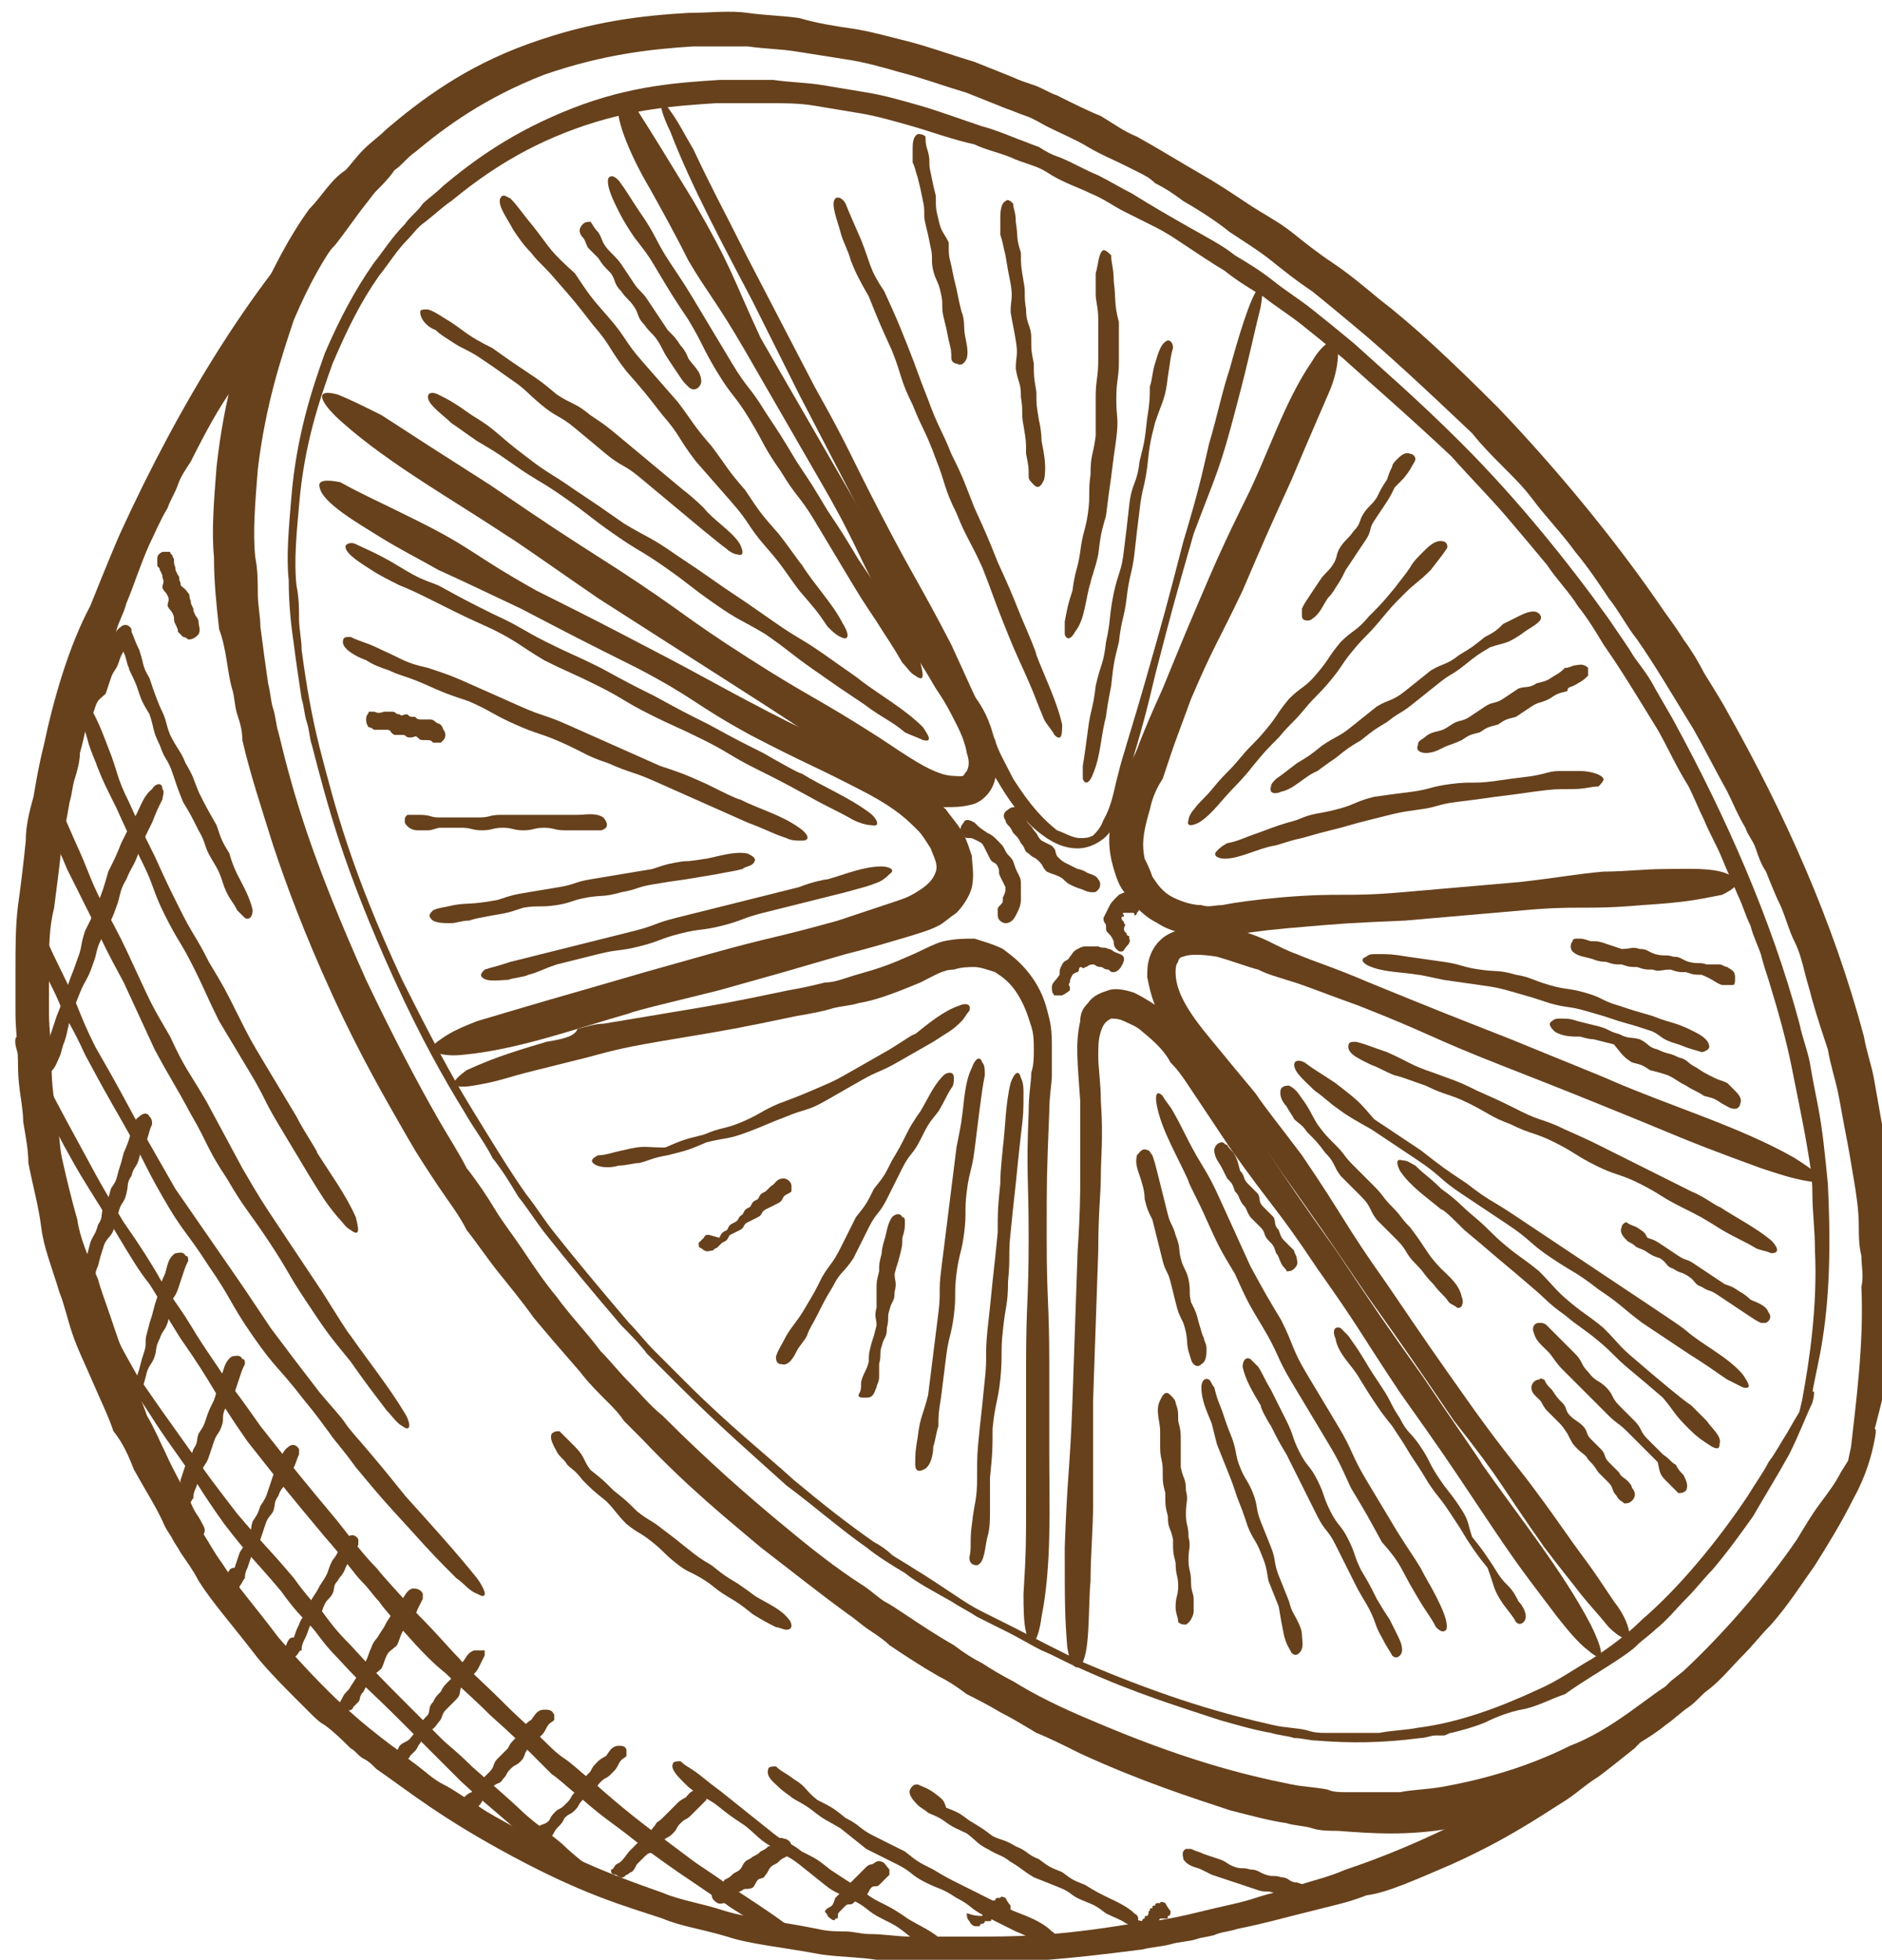 <?xml version="1.0" encoding="UTF-8"?>
<!-- Generator: Adobe Illustrator 25.0.0, SVG Export Plug-In . SVG Version: 6.00 Build 0)  -->
<svg xmlns="http://www.w3.org/2000/svg" xmlns:xlink="http://www.w3.org/1999/xlink" version="1.1" id="Calque_1" x="0px" y="0px" viewBox="0 0 73 76" style="enable-background:new 0 0 73 76;" xml:space="preserve">
<style type="text/css">
	.st0{fill:#67411C;}
</style>
<path class="st0" d="M62.4,68.3c0.8-0.5,1.6-0.9,2.2-1.4c0.3-0.2,0.6-0.5,0.9-0.7c0.3-0.2,0.5-0.5,0.8-0.7c0.5-0.4,0.9-0.9,1.3-1.3  c0.4-0.4,0.7-0.8,1.1-1.2c0.7-0.8,1.2-1.6,1.7-2.3c0.5-0.8,1-1.6,1.5-2.6c0.5-0.9,0.7-1.7,0.8-2.2c0.1-0.5,0.1-0.6-0.2-0.4  c-0.3,0.3-0.6,0.8-1.1,1.6c-0.2,0.4-0.5,0.8-0.8,1.2c-0.3,0.4-0.6,0.9-0.9,1.4c-1.3,1.9-3,3.8-4.4,5.1l-0.5,0.4l-0.2,0.2l-0.3,0.2  l-1.1,0.8c-0.7,0.5-1.5,1-2.3,1.3c-1.6,0.8-3.3,1.3-5,1.6c-0.6,0.1-1.1,0.1-1.6,0.2c-0.3,0-0.5,0-0.7,0c-0.2,0-0.5,0-0.7,0  c-0.2,0-0.5,0-0.7,0c-0.2,0-0.5,0-0.7-0.1c-0.5-0.1-0.9-0.1-1.4-0.2c-2-0.4-4.3-1-7.8-2.5c-1.2-0.5-2.2-1-3-1.5  c-0.4-0.2-0.9-0.5-1.2-0.7c-0.4-0.2-0.7-0.4-1.1-0.7c-0.7-0.4-1.3-0.8-1.9-1.2c-0.3-0.2-0.6-0.4-0.8-0.5c-0.3-0.2-0.5-0.4-0.8-0.6  c-1.1-0.7-2.1-1.5-3.3-2.5c-1.2-1-2.7-2.3-4.5-4.1c-0.5-0.4-0.9-0.9-1.3-1.3c-0.4-0.4-0.7-0.8-1.1-1.2c-0.6-0.8-1.2-1.4-1.7-2.1  c-0.5-0.6-0.9-1.2-1.3-1.8c-0.4-0.6-0.8-1.1-1.1-1.6c-0.3-0.5-0.7-1.1-1.1-1.6c-0.3-0.6-0.7-1.2-1.1-1.9c-0.8-1.4-1.7-3.1-2.8-5.4  c-2.1-4.7-2.8-7.1-3.4-9.6c-0.1-0.3-0.1-0.6-0.2-0.9c-0.1-0.3-0.1-0.6-0.2-1c-0.1-0.7-0.2-1.4-0.3-2.2c0-0.4-0.1-0.8-0.1-1.3  c0-0.4,0-0.9-0.1-1.4c-0.1-1,0-2.1,0.1-3.4c0.3-2.5,0.9-4.3,1.4-5.8c0.6-1.4,1.2-2.5,2-3.5c0.4-0.5,0.7-1,1.2-1.5  c0.2-0.2,0.5-0.5,0.7-0.8c0.3-0.2,0.5-0.5,0.8-0.7c1.2-1,2.7-2.1,5-3c2.3-0.8,4.2-1,5.8-1.1c0.4,0,0.8,0,1.1,0c0.4,0,0.7,0,1,0  c0.7,0.1,1.3,0.1,1.9,0.2c0.6,0.1,1.3,0.2,1.9,0.3c0.7,0.1,1.4,0.3,2.1,0.5c0.8,0.2,1.6,0.5,2.6,0.8c0.5,0.2,1,0.4,1.5,0.6  c0.3,0.1,0.5,0.2,0.8,0.3c0.3,0.1,0.6,0.3,0.8,0.4c0.6,0.3,1.1,0.5,1.6,0.8c0.5,0.3,1,0.5,1.4,0.7c0.2,0.1,0.4,0.2,0.6,0.3  c0.2,0.1,0.4,0.2,0.6,0.4c0.4,0.2,0.7,0.4,1.1,0.7c0.7,0.4,1.3,0.8,1.8,1.2c0.6,0.4,1.1,0.7,1.6,1.1c0.5,0.4,1,0.8,1.6,1.2  c0.5,0.4,1.1,0.9,1.7,1.4c1.2,1,2.6,2.3,4.5,4.1c0.4,0.5,0.8,0.9,1.2,1.3c0.4,0.4,0.8,0.8,1.1,1.2c0.6,0.8,1.2,1.4,1.7,2.1  c0.5,0.6,0.9,1.2,1.3,1.8c0.4,0.5,0.7,1.1,1.1,1.6c0.7,1,1.4,2.2,2.2,3.5c0.4,0.7,0.8,1.5,1.3,2.4c0.2,0.4,0.4,0.9,0.7,1.4  c0.1,0.3,0.3,0.5,0.4,0.8c0.1,0.3,0.2,0.6,0.4,0.9c0.2,0.5,0.4,1,0.6,1.4c0.2,0.5,0.3,0.9,0.5,1.3c0.2,0.4,0.3,0.8,0.4,1.2  c0.1,0.4,0.2,0.7,0.3,1.1c0.2,0.7,0.4,1.3,0.6,1.9c0.1,0.6,0.3,1.2,0.4,1.7c0.1,0.5,0.2,1.1,0.3,1.6c0.1,0.5,0.2,1.1,0.3,1.7  c0.1,0.6,0.2,1.2,0.2,1.9c0,0.3,0,0.7,0.1,1.1c0,0.4,0.1,0.8,0,1.2c0.1,2.2-0.2,4.4-0.4,6.2c-0.4,1.8-0.3,2,0.1,1.3  c0.2-0.3,0.4-0.9,0.7-1.6c0.1-0.3,0.2-0.7,0.3-1.1c0.1-0.4,0.2-0.8,0.3-1.2c0.1-0.5,0.1-1.1,0.2-1.6c0.1-0.5,0.1-1.1,0.1-1.6  c0-0.3,0-0.6,0-0.8c0-0.3,0-0.6,0-0.8c0-0.6,0-1.1-0.1-1.7c-0.1-1.1-0.2-2.3-0.4-3.4c-0.1-0.6-0.2-1.1-0.3-1.7  c-0.1-0.6-0.3-1.1-0.4-1.7c-1.2-4.5-3.1-8.7-5.3-12.6c-0.1-0.2-0.4-0.7-0.9-1.5c-0.2-0.4-0.5-0.9-0.8-1.3c-0.3-0.5-0.7-1-1.1-1.6  c-1.6-2.3-3.8-5-6.1-7.4c-1.9-1.9-3.3-3.2-4.6-4.2c-0.6-0.5-1.2-1-1.8-1.4c-0.6-0.4-1.1-0.8-1.6-1.2c-0.5-0.4-1.1-0.7-1.7-1.1  c-0.6-0.4-1.2-0.8-1.9-1.2c-0.7-0.4-1.5-0.9-2.4-1.4c-0.5-0.2-0.9-0.5-1.4-0.8C42.2,4.3,41.6,4,41,3.7c-0.3-0.1-0.6-0.3-0.9-0.4  c-0.3-0.1-0.6-0.2-0.8-0.3c-0.5-0.2-1-0.4-1.5-0.6c-1-0.3-1.8-0.6-2.6-0.8c-0.8-0.2-1.5-0.4-2.2-0.5c-0.7-0.1-1.3-0.2-2-0.4  c-0.7-0.1-1.3-0.1-2-0.2c-0.7-0.1-1.5,0-2.3,0c-1.7,0.1-3.7,0.3-6.2,1.2c-2.5,0.9-4.2,2.2-5.5,3.3c-0.3,0.3-0.6,0.5-0.9,0.8  c-0.3,0.3-0.5,0.6-0.7,0.8C12.8,7,12.5,7.6,12,8.1c-0.8,1.1-1.4,2.3-2.1,3.8c-0.6,1.6-1.2,3.5-1.5,6.2c-0.1,1.3-0.2,2.5-0.1,3.5  c0,1,0.1,1.9,0.2,2.8C8.8,25.2,8.8,26,9,26.7c0.1,0.3,0.1,0.7,0.2,1c0.1,0.3,0.2,0.6,0.2,1c0.3,1.3,0.7,2.5,1.2,4.1  c0.5,1.5,1.2,3.4,2.3,5.8c1.1,2.4,2.1,4.1,2.9,5.5c0.4,0.7,0.8,1.3,1.2,1.9c0.4,0.6,0.8,1.1,1.1,1.7c0.4,0.5,0.8,1.1,1.2,1.6  c0.4,0.5,0.9,1.1,1.4,1.8c0.5,0.6,1.1,1.3,1.8,2.1c0.3,0.4,0.7,0.8,1.1,1.2c0.2,0.2,0.4,0.4,0.6,0.7c0.2,0.2,0.4,0.4,0.7,0.7  c1.8,1.9,3.3,3.1,4.6,4.2c1.3,1,2.3,1.8,3.4,2.6c0.3,0.2,0.5,0.4,0.8,0.6c0.3,0.2,0.6,0.4,0.8,0.6c0.6,0.4,1.2,0.8,1.9,1.2  c0.4,0.2,0.7,0.4,1.1,0.7c0.4,0.2,0.8,0.4,1.3,0.7c0.4,0.2,0.9,0.5,1.4,0.8c0.5,0.2,1.1,0.5,1.7,0.8c2.4,1.1,4.3,1.7,5.8,2.2  c0.8,0.2,1.5,0.4,2.2,0.5c0.3,0.1,0.7,0.1,1,0.2c0.3,0.1,0.7,0.1,1,0.1c1.3,0.1,2.7,0.2,4.4-0.1c0.2,0,0.4-0.1,0.6-0.1  c0.1,0,0.2,0,0.3-0.1c0.1,0,0.2-0.1,0.3-0.1c0.5-0.1,0.9-0.3,1.4-0.4c0.5-0.2,1-0.4,1.6-0.6C61.2,68.9,61.8,68.6,62.4,68.3z"></path>
<path class="st0" d="M60.7,65.7c0.7-0.5,1.4-0.9,2-1.3c0.3-0.2,0.6-0.4,0.8-0.6c0.2-0.2,0.5-0.4,0.7-0.6c0.5-0.4,0.8-0.8,1.2-1.2  c0.4-0.4,0.7-0.8,1-1.1c0.6-0.7,1.1-1.4,1.6-2.1c0.4-0.7,0.9-1.5,1.4-2.4c0.4-0.8,0.7-1.6,0.9-2c0.1-0.4,0.1-0.6-0.1-0.3  c-0.2,0.3-0.5,0.8-0.9,1.5c-0.2,0.3-0.4,0.7-0.7,1.1c-0.2,0.4-0.5,0.8-0.8,1.3c-1.2,1.8-2.7,3.6-4.1,4.8c-0.6,0.6-1.3,1.1-1.9,1.5  c-0.7,0.4-1.4,0.9-2.1,1.2c-1.5,0.7-3.1,1.3-4.7,1.5c-0.5,0.1-1,0.1-1.5,0.2c-0.2,0-0.5,0-0.7,0c-0.2,0-0.5,0-0.7,0  c-0.2,0-0.4,0-0.7,0c-0.2,0-0.4,0-0.7-0.1c-0.4-0.1-0.9-0.1-1.3-0.2c-1.8-0.4-4-1-7.3-2.4c-1.1-0.5-2-1-2.8-1.4  c-0.4-0.2-0.8-0.4-1.2-0.6c-0.4-0.2-0.7-0.4-1-0.6c-0.6-0.4-1.2-0.8-1.7-1.1c-0.3-0.2-0.5-0.3-0.8-0.5c-0.2-0.2-0.5-0.4-0.7-0.5  c-1-0.7-1.9-1.4-3.1-2.4c-1.1-1-2.5-2.1-4.2-3.8c-0.4-0.4-0.8-0.8-1.2-1.2c-0.4-0.4-0.7-0.8-1-1.1c-0.6-0.7-1.1-1.3-1.6-1.9  c-0.5-0.6-0.9-1.1-1.3-1.6c-0.4-0.5-0.7-1-1.1-1.5c-0.7-1-1.3-2-2.1-3.3c-0.8-1.3-1.6-2.8-2.7-5c-2-4.3-2.6-6.7-3.2-9  c-0.3-1.2-0.5-2.3-0.7-3.8c0-0.4-0.1-0.8-0.1-1.2c0-0.4,0-0.8-0.1-1.3c-0.1-0.9,0-2,0.1-3.1c0.2-2.4,0.8-4.1,1.3-5.5  c0.6-1.4,1.1-2.4,1.8-3.4c0.4-0.5,0.7-1,1.1-1.4c0.2-0.2,0.4-0.5,0.7-0.7C17,8.2,17.2,8,17.5,7.8c1.1-0.9,2.6-2,4.8-2.8  c2.2-0.8,4-0.9,5.5-1c0.7,0,1.4,0,2,0C30.4,4,31,4,31.6,4.1c0.6,0.1,1.2,0.2,1.8,0.3c0.6,0.1,1.3,0.3,2,0.5c0.7,0.2,1.5,0.5,2.4,0.7  c0.4,0.2,0.9,0.3,1.4,0.5c0.2,0.1,0.5,0.2,0.8,0.3c0.3,0.1,0.5,0.2,0.8,0.4c0.5,0.3,1.1,0.5,1.5,0.7c0.5,0.2,0.9,0.5,1.3,0.7  c0.2,0.1,0.4,0.2,0.6,0.3c0.2,0.1,0.4,0.2,0.6,0.3c0.4,0.2,0.7,0.4,1,0.6c0.6,0.4,1.2,0.8,1.7,1.1c0.5,0.4,1,0.7,1.5,1  c0.5,0.4,1,0.7,1.5,1.1c0.5,0.4,1,0.8,1.6,1.3c1.1,1,2.5,2.2,4.2,3.8c0.8,0.9,1.5,1.6,2.1,2.3c0.6,0.7,1.1,1.3,1.6,1.9  c0.4,0.6,0.9,1.1,1.2,1.6c0.4,0.5,0.7,1,1,1.5c0.7,1,1.3,2,2.1,3.3c0.4,0.7,0.7,1.4,1.2,2.2c0.2,0.4,0.4,0.9,0.6,1.3  c0.2,0.5,0.5,1,0.7,1.5c0.2,0.5,0.4,0.9,0.6,1.4c0.2,0.4,0.3,0.8,0.5,1.2c0.1,0.4,0.3,0.8,0.4,1.1c0.1,0.4,0.2,0.7,0.3,1  c0.4,1.3,0.7,2.4,0.9,3.4c0.1,0.5,0.2,1,0.3,1.5c0.1,0.5,0.2,1,0.3,1.6c0.1,0.6,0.2,1.1,0.2,1.8c0,0.7,0.1,1.4,0.1,2.2  c0.1,2.1-0.2,4.2-0.5,5.8c-0.4,1.7-0.4,1.8-0.1,1.2c0.1-0.3,0.3-0.8,0.5-1.5c0.1-0.6,0.3-1.4,0.4-2.1c0.3-1.9,0.3-4,0.2-6  c-0.1-1-0.2-2.1-0.4-3.1c-0.1-0.5-0.2-1-0.3-1.6c-0.1-0.5-0.3-1-0.4-1.5c-1.1-4.1-2.9-8.1-4.8-11.6c-0.1-0.2-0.4-0.7-0.8-1.4  c-0.2-0.4-0.5-0.8-0.8-1.2c-0.3-0.5-0.6-0.9-1-1.5c-1.5-2.1-3.5-4.6-5.7-6.8c-1.7-1.7-3.1-2.9-4.2-3.9c-0.6-0.5-1.1-0.9-1.6-1.3  c-0.5-0.4-1-0.7-1.5-1.1c-0.5-0.4-1-0.7-1.5-1c-0.5-0.4-1.1-0.7-1.8-1.1c-0.7-0.4-1.4-0.8-2.2-1.3c-0.4-0.2-0.9-0.5-1.3-0.7  c-0.5-0.2-1-0.5-1.5-0.7c-0.3-0.1-0.5-0.2-0.8-0.4c-0.3-0.1-0.5-0.2-0.8-0.3c-0.5-0.2-1-0.4-1.4-0.5c-0.9-0.3-1.7-0.6-2.4-0.8  c-0.7-0.2-1.4-0.4-2-0.5c-0.6-0.1-1.2-0.2-1.8-0.3c-0.6-0.1-1.2-0.1-1.9-0.2c-0.6,0-1.3,0-2.1,0c-1.5,0.1-3.4,0.2-5.7,1.1  c-2.3,0.9-3.8,2-5,3c-0.3,0.3-0.6,0.5-0.8,0.7c-0.2,0.3-0.5,0.5-0.7,0.8c-0.5,0.5-0.8,1-1.2,1.5c-0.7,1-1.3,2.1-1.9,3.5  c-0.5,1.4-1.1,3.2-1.3,5.6c-0.1,1.2-0.2,2.3-0.1,3.2c0,1,0.1,1.8,0.2,2.5c0.1,0.8,0.2,1.4,0.3,2.1c0.1,0.3,0.1,0.6,0.2,0.9  c0.1,0.3,0.1,0.6,0.2,0.9c0.6,2.3,1.2,4.7,3.2,9.1c1,2.2,1.9,3.8,2.7,5.1c0.4,0.7,0.8,1.2,1.1,1.8c0.4,0.5,0.7,1,1,1.5  c0.4,0.5,0.7,1,1.1,1.5c0.4,0.5,0.8,1,1.3,1.6c0.5,0.6,1,1.2,1.6,1.9c0.3,0.3,0.7,0.7,1,1.1c0.2,0.2,0.4,0.4,0.6,0.6  c0.2,0.2,0.4,0.4,0.6,0.6c1.7,1.7,3.1,2.9,4.2,3.9c1.2,0.9,2.1,1.7,3.1,2.4c0.5,0.4,1,0.7,1.5,1c0.5,0.4,1.1,0.7,1.8,1.1  c0.3,0.2,0.7,0.4,1,0.6c0.4,0.2,0.8,0.4,1.2,0.6c0.4,0.2,0.9,0.5,1.3,0.7c0.5,0.2,1,0.5,1.5,0.7c2.2,1,3.9,1.5,5.4,2  c0.7,0.2,1.4,0.4,2,0.5c0.3,0.1,0.6,0.1,0.9,0.2c0.3,0,0.6,0.1,0.9,0.1c1.2,0.1,2.5,0.1,4-0.1c0.2,0,0.4-0.1,0.6-0.1  c0.1,0,0.2,0,0.3,0c0.1,0,0.2-0.1,0.3-0.1c0.4-0.1,0.8-0.2,1.3-0.4c0.4-0.2,0.9-0.4,1.4-0.5C59.6,66.2,60.1,65.9,60.7,65.7z"></path>
<path class="st0" d="M59.9,60c0.6,0.8,1.1,1.4,1.4,1.8c0.4,0.5,0.7,0.8,1.1,1.3c0.4,0.4,0.8,0.6,0.8,0.3c0-0.3-0.2-0.8-0.6-1.3  c-0.4-0.6-0.8-1.2-1.1-1.6c-0.6-0.8-1.2-1.7-1.8-2.5c-0.8-1.1-1.2-1.5-2.5-3.3c-1.7-2.4-1.7-2.4-3.4-4.9c-1.7-2.4-1.6-2.5-3.3-5  c-0.9-1.2-1.4-1.8-1.8-2.4c-0.5-0.6-1-1.2-1.9-2.3c-0.9-1.1-1.2-1.8-1.2-2.4c0-0.1,0-0.3,0.1-0.4c0-0.1,0.1-0.2,0.2-0.2  c0.2-0.1,0.7-0.1,1.3,0c0.7,0.2,1.2,0.4,1.6,0.5c0.4,0.2,0.8,0.3,1.1,0.4c0.7,0.2,1.4,0.5,2.8,1c2.8,1.1,2.7,1.2,5.5,2.3  c2.8,1.1,2.8,1.1,5.5,2.2c2.4,1,2.7,1.1,4.6,1.8c0.6,0.2,1.2,0.4,1.8,0.5c1.1,0.2,0.3-0.4-0.5-0.9c-2.1-1.2-4.8-2-7.1-3  c-0.2-0.1-2.2-0.9-3.9-1.6c-2.8-1.1-2.8-1.1-5.5-2.2c-1.4-0.6-2.1-0.8-2.8-1.1c-0.3-0.1-0.7-0.3-1.1-0.5c-0.4-0.2-1-0.4-1.7-0.6  C46.9,36,46.5,36,46.2,36c-0.3,0-0.7,0.1-1,0.3c-0.3,0.2-0.5,0.5-0.6,0.8c-0.1,0.3-0.1,0.5-0.1,0.8c0.1,0.5,0.2,0.9,0.4,1.3  c0.2,0.5,0.6,0.9,1,1.5c0.9,1.2,1.4,1.7,1.9,2.3c0.5,0.6,1,1.1,1.8,2.3c1.7,2.4,1.7,2.4,3.4,4.9c1.7,2.4,1.7,2.4,3.4,4.9  C58.3,57.5,58.2,57.6,59.9,60z"></path>
<path class="st0" d="M41.3,60c0,2.1,0,2.7,0.1,3.9c0.1,0.6,0.3,0.9,0.5,0.7c0.4-0.4,0.3-2.2,0.4-3.3c0-1,0.1-2,0.1-3  c0-1.3,0-1.9,0-4c0.1-2.9,0.1-2.9,0.2-5.8c0-1.5,0.1-2.2,0.1-2.9c0-0.7,0.1-1.5,0-2.9c0-0.7-0.1-1.3-0.1-1.7c0-0.4,0-0.7,0.1-1  c0.1-0.3,0.2-0.4,0.4-0.5c0.1,0,0.3,0,0.5,0.1c0.2,0.1,0.5,0.2,0.7,0.4c0.5,0.4,0.9,0.8,1.1,1.2c0.3,0.3,0.5,0.6,0.7,0.9  c0.4,0.6,0.8,1.2,1.6,2.4c1.7,2.4,1.8,2.3,3.4,4.7c1.7,2.4,1.6,2.4,3.2,4.8c1.7,2.4,1.7,2.4,3.3,4.8c1.4,2.1,1.6,2.3,2.8,3.9  c0.4,0.5,0.8,1,1.2,1.3c0.8,0.7,0.5-0.2,0.1-1c-1.1-2.1-2.8-4.2-4.2-6.2c-0.1-0.2-1.3-1.9-2.3-3.4c-1.7-2.4-1.7-2.4-3.3-4.8  c-1.7-2.4-1.7-2.4-3.3-4.8c-0.8-1.2-1.2-1.8-1.7-2.4c-0.2-0.3-0.4-0.6-0.7-1C46,40,45.6,39.5,45,39.1c-0.3-0.2-0.6-0.4-1-0.6  c-0.3-0.1-0.7-0.2-1-0.1c-0.3,0.1-0.6,0.2-0.8,0.5c-0.2,0.2-0.3,0.4-0.3,0.7c-0.2,0.9-0.1,1.6,0,3.1c0,1.4,0,2.2,0,2.9  c0,0.7,0,1.4-0.1,2.9c-0.1,2.9-0.1,2.9-0.2,5.8C41.5,57.1,41.4,57.1,41.3,60z"></path>
<path class="st0" d="M21.2,40.4c-1.7,0.5-2.2,0.7-3.1,1.1c-0.4,0.3-0.6,0.5-0.4,0.6c0.2,0.1,0.7,0,1.2-0.1c0.5-0.1,1.1-0.3,1.5-0.4  c0.4-0.1,0.8-0.2,1.2-0.3c0.4-0.1,0.8-0.2,1.2-0.3c1.1-0.3,1.5-0.4,3.3-0.7c2.4-0.4,2.4-0.4,4.8-0.9c0.6-0.1,1.1-0.2,1.4-0.3  c0.4-0.1,0.7-0.1,1-0.2c0.6-0.1,1.2-0.3,2.4-0.8c0.6-0.3,0.9-0.5,1.3-0.5c0.3-0.1,0.6-0.1,0.8-0.1c0.2,0,0.5,0.1,0.8,0.2  c0.3,0.2,0.6,0.4,0.9,0.9c0.3,0.5,0.4,0.9,0.5,1.2c0.1,0.3,0.1,0.6,0.1,0.9c0,0.3,0,0.6-0.1,0.9c0,0.4-0.1,0.8-0.1,1.5  c-0.1,2.5,0,2.5,0,4.9c0,2.5-0.1,2.5-0.1,4.9c0,2.4,0,2.4,0,4.9c0,2.1,0,2.4-0.1,4c0,0.5,0,1.1,0.1,1.5c0.2,0.9,0.5,0.2,0.6-0.6  c0.4-2,0.3-4.3,0.3-6.3c0-0.2,0-1.9,0-3.5c0-2.4-0.1-2.4-0.1-4.9c0-2.4,0-2.4,0.1-4.9c0-0.6,0.1-1.1,0.1-1.4c0-0.4,0-0.7,0-1.1  c0-0.3,0-0.7-0.1-1.1c-0.1-0.4-0.2-0.9-0.6-1.5c-0.4-0.6-0.8-0.9-1.2-1.2c-0.4-0.2-0.8-0.3-1.1-0.4c-0.4,0-0.7,0-1.2,0.1  c-0.4,0.1-0.9,0.4-1.4,0.6c-1.1,0.5-1.7,0.6-2.3,0.8c-0.3,0.1-0.6,0.2-0.9,0.2c-0.4,0.1-0.8,0.2-1.4,0.3c-2.4,0.5-2.4,0.5-4.8,0.9  c-1.2,0.2-1.8,0.3-2.4,0.4c-0.3,0-0.6,0.1-1,0.2C22.3,40.2,21.8,40.3,21.2,40.4z"></path>
<path class="st0" d="M16.2,20.2c-1.6-0.8-2.1-1-3-1.5c-0.5-0.1-0.9-0.1-0.8,0.2c0.1,0.6,1.5,1.4,2.3,1.9c0.8,0.5,1.6,0.9,2.3,1.3  c1.1,0.5,1.5,0.7,3.2,1.5c2.3,1.2,2.3,1.2,4.5,2.3c2.3,1.2,2.2,1.4,4.4,2.6c2.3,1.2,2.3,1.1,4.6,2.3c1.1,0.6,1.5,1,1.9,1.4  c0.2,0.2,0.3,0.4,0.5,0.7c0.1,0.3,0.3,0.6,0.2,0.9c-0.1,0.3-0.3,0.5-0.6,0.7c-0.3,0.2-0.5,0.3-0.8,0.4c-0.6,0.2-1.2,0.4-2.4,0.8  c-2.5,0.7-2.5,0.6-5,1.3c-2.5,0.7-2.5,0.7-4.9,1.4c-2.1,0.6-2.4,0.7-4.1,1.2c-0.5,0.2-1,0.4-1.4,0.7c-0.8,0.5,0.1,0.7,0.9,0.6  c2.1-0.2,4.3-1,6.4-1.6c0.2-0.1,1.9-0.5,3.5-0.9c2.5-0.7,2.5-0.7,4.9-1.4c1.2-0.3,1.8-0.5,2.5-0.7c0.3-0.1,0.7-0.2,1.1-0.4  c0.2-0.1,0.4-0.3,0.7-0.5c0.2-0.2,0.5-0.6,0.6-1c0.1-0.5,0-0.9,0-1.2c-0.1-0.3-0.2-0.6-0.3-0.8c-0.2-0.4-0.5-0.7-0.7-1  c-0.5-0.5-1.1-0.9-2.3-1.6c-2.3-1.2-2.3-1-4.6-2.2c-2.3-1.2-2.2-1.2-4.5-2.4c-2.3-1.2-2.3-1.2-4.5-2.3  C18.3,21.5,18.4,21.3,16.2,20.2z"></path>
<path class="st0" d="M26.9,7.8c-1.1-1.8-1.4-2.3-2.1-3.4C24.5,3.9,24.2,3.7,24,4c-0.2,0.6,0.6,2.3,1.2,3.3c0.5,0.9,1,1.8,1.5,2.8  c0.7,1.2,1.1,1.6,2.2,3.5c1.5,2.6,1.5,2.6,3,5.2c1.5,2.6,1.3,2.7,2.8,5.3c0.8,1.3,1.2,1.9,1.6,2.6c0.2,0.3,0.4,0.6,0.6,1  c0.2,0.4,0.5,0.9,0.6,1.5c0.1,0.3,0.1,0.5,0,0.7c-0.1,0.1-0.1,0.2-0.2,0.2c-0.2,0-0.5,0-0.8-0.1c-0.6-0.2-1.2-0.6-2.4-1.4  c-2.5-1.6-2.6-1.5-5.1-3.1c-2.5-1.6-2.4-1.7-5-3.4c-2.5-1.6-2.5-1.6-5-3.3c-2.2-1.4-2.5-1.6-4.2-2.7c-0.6-0.3-1.2-0.6-1.7-0.8  c-1.1-0.3-0.5,0.5,0.2,1.1c1.8,1.6,4.3,3,6.4,4.4c0.2,0.1,1.9,1.3,3.5,2.4c2.5,1.6,2.5,1.6,5,3.2c2.5,1.6,2.5,1.6,5,3.3  c1.3,0.8,2,1.2,2.8,1.5c0.2,0.1,0.4,0.1,0.7,0.1c0.3,0,0.6,0,1-0.1c0.4-0.1,0.8-0.5,0.9-1c0.1-0.5,0.1-0.9,0-1.4  c-0.2-0.9-0.5-1.4-0.8-1.8c-0.2-0.4-0.5-0.7-0.7-1c-0.4-0.6-0.8-1.3-1.6-2.5c-1.5-2.6-1.5-2.6-3-5.2c-1.5-2.6-1.5-2.6-3-5.2  C28.3,10.5,28.4,10.4,26.9,7.8z"></path>
<path class="st0" d="M48,15.6c0.5-1.9,0.6-2.5,0.9-3.7c0.1-0.6,0.1-0.9-0.1-0.7c-0.3,0.3-0.8,2-1.1,3.1c-0.3,0.9-0.5,1.9-0.8,2.9  c-0.3,1.3-0.4,1.8-1,3.8c-0.7,2.7-0.7,2.7-1.5,5.5c-0.4,1.4-0.6,2-0.8,2.7c-0.1,0.3-0.2,0.7-0.3,1.1c-0.1,0.4-0.2,1-0.5,1.5  c-0.1,0.3-0.3,0.5-0.4,0.6c-0.2,0.1-0.3,0.1-0.5,0.1c-0.3,0-0.6-0.2-0.9-0.3c-0.5-0.4-1-0.9-1.7-2c-0.3-0.6-0.6-1.1-0.7-1.5  c-0.2-0.4-0.3-0.7-0.5-1.1c-0.3-0.6-0.6-1.3-1.2-2.6c-1.3-2.5-1.4-2.5-2.7-5c-1.3-2.5-1.2-2.5-2.6-5c-1.3-2.5-1.3-2.5-2.6-5  c-1.1-2.2-1.3-2.5-2.1-4.2c-0.3-0.5-0.6-1.1-0.9-1.5c-0.6-0.9-0.4,0,0,0.8c0.8,2.1,2.1,4.5,3.2,6.6c0.1,0.2,1,2,1.8,3.6  c1.3,2.5,1.3,2.5,2.6,5c1.3,2.5,1.3,2.5,2.6,5c0.6,1.3,0.9,1.9,1.2,2.5c0.2,0.3,0.3,0.6,0.5,1c0.2,0.4,0.4,0.9,0.8,1.5  c0.7,1.2,1.3,1.8,1.9,2.2c0.3,0.2,0.7,0.4,1.2,0.4c0.3,0,0.6-0.1,0.9-0.3c0.3-0.2,0.5-0.5,0.6-0.9c0.3-0.7,0.4-1.2,0.5-1.7  c0.1-0.4,0.2-0.8,0.3-1.1c0.2-0.7,0.4-1.4,0.7-2.7c0.7-2.7,0.7-2.7,1.5-5.5C47.2,18.3,47.3,18.3,48,15.6z"></path>
<path class="st0" d="M63.7,35.1c1.6-0.1,2.1-0.2,3.1-0.4c0.4-0.2,0.7-0.4,0.5-0.6c-0.4-0.5-1.8-0.4-2.7-0.4c-0.8,0-1.6,0.1-2.4,0.1  c-1.1,0.1-1.5,0.2-3.2,0.4c-2.3,0.2-2.3,0.2-4.6,0.4c-2.3,0.2-2.3,0-4.7,0.2c-1.1,0.1-1.8,0.2-2.3,0.3c-0.3,0-0.5,0.1-0.8,0  c-0.3,0-0.7-0.1-1.1-0.3c-0.4-0.2-0.6-0.5-0.8-0.8c-0.1-0.3-0.2-0.5-0.3-0.7c-0.1-0.5-0.1-0.9,0.2-1.9c0.1-0.5,0.3-0.9,0.5-1.2  c0.1-0.3,0.2-0.6,0.3-0.9c0.2-0.6,0.4-1.1,0.8-2.2c0.9-2.1,1-2.1,2-4.2c0.9-2.1,0.9-2.1,1.9-4.3c0.8-1.9,0.9-2.1,1.5-3.5  c0.2-0.5,0.3-1,0.3-1.4c0.1-0.9-0.6-0.4-1,0.3c-1.1,1.6-1.7,3.6-2.6,5.4c-0.1,0.2-0.8,1.6-1.4,3c-0.9,2.1-0.9,2.1-1.8,4.3  c-0.5,1.1-0.7,1.6-0.9,2.1c-0.1,0.3-0.2,0.5-0.4,0.9c-0.1,0.3-0.3,0.7-0.5,1.3c-0.4,1.3-0.3,2-0.1,2.7c0.1,0.3,0.2,0.7,0.5,1  c0.3,0.4,0.6,0.8,1.2,1.1c0.6,0.4,1.2,0.4,1.6,0.5c0.4,0,0.7,0,1.1,0c0.6-0.1,1.2-0.2,2.3-0.3c2.3-0.2,2.3-0.2,4.6-0.3  c2.3-0.2,2.3-0.2,4.6-0.4C61.3,35.1,61.4,35.3,63.7,35.1z"></path>
<path class="st0" d="M53.8,40.8c-0.6-0.2-0.8-0.3-1.2-0.4c-0.2,0-0.3,0-0.3,0.2c0,0.3,0.5,0.5,0.9,0.7c0.3,0.1,0.6,0.3,0.9,0.4  c0.4,0.1,0.6,0.2,1.2,0.4c0.8,0.4,0.9,0.3,1.7,0.7c0.8,0.4,0.8,0.5,1.6,0.8c0.8,0.4,0.9,0.3,1.7,0.7c0.8,0.4,0.8,0.5,1.6,0.9  c0.8,0.4,0.9,0.3,1.7,0.7c0.8,0.4,0.8,0.5,1.6,0.9c0.8,0.4,0.8,0.4,1.6,0.9c0.7,0.4,0.8,0.4,1.3,0.7c0.2,0.1,0.4,0.1,0.6,0.2  c0.4,0,0.2-0.3,0-0.5c-0.6-0.5-1.4-0.9-2-1.3c-0.1,0-0.6-0.4-1.1-0.6c-0.8-0.4-0.8-0.4-1.6-0.8c-0.8-0.4-0.8-0.4-1.6-0.8  c-0.8-0.4-0.8-0.4-1.7-0.8c-0.8-0.4-0.9-0.3-1.7-0.7c-0.8-0.4-0.8-0.4-1.7-0.8c-0.8-0.4-0.9-0.4-1.7-0.7  C54.7,41.3,54.7,41.2,53.8,40.8z"></path>
<path class="st0" d="M63.5,47.6c-0.2-0.1-0.3-0.1-0.4-0.2c-0.1,0-0.2,0.1-0.2,0.2c-0.1,0.2,0.1,0.4,0.2,0.5c0.1,0.1,0.2,0.1,0.3,0.2  c0.1,0.1,0.2,0.1,0.4,0.2c0.3,0.2,0.3,0.2,0.6,0.3c0.3,0.2,0.2,0.3,0.5,0.4c0.3,0.2,0.3,0.1,0.6,0.3c0.3,0.2,0.2,0.3,0.5,0.4  c0.3,0.2,0.3,0.1,0.6,0.3c0.3,0.2,0.3,0.2,0.6,0.4c0.3,0.2,0.3,0.2,0.6,0.4c0.3,0.2,0.3,0.2,0.5,0.3c0.1,0,0.2,0,0.2,0  c0.2-0.1,0.2-0.3,0.1-0.4c-0.1-0.3-0.5-0.4-0.7-0.5c0,0-0.2-0.2-0.4-0.3c-0.3-0.2-0.3-0.2-0.6-0.3c-0.3-0.2-0.3-0.2-0.6-0.4  c-0.3-0.2-0.3-0.2-0.6-0.4c-0.3-0.2-0.3-0.1-0.6-0.3c-0.3-0.2-0.3-0.2-0.6-0.4c-0.3-0.2-0.3-0.2-0.6-0.3  C63.8,47.8,63.8,47.8,63.5,47.6z"></path>
<path class="st0" d="M51.8,42c-0.6-0.4-0.8-0.5-1.2-0.8c-0.2-0.1-0.4-0.1-0.4,0.1c0,0.3,0.5,0.7,0.8,1c0.3,0.2,0.6,0.5,0.9,0.7  c0.4,0.3,0.6,0.4,1.3,0.8c0.9,0.6,0.9,0.6,1.8,1.2c0.9,0.6,0.8,0.7,1.7,1.3c0.9,0.6,0.9,0.6,1.8,1.2c0.9,0.6,0.8,0.7,1.7,1.3  c0.9,0.6,0.9,0.5,1.8,1.2c0.9,0.6,0.9,0.7,1.7,1.3c0.9,0.6,0.9,0.6,1.8,1.2c0.8,0.5,0.9,0.6,1.5,1c0.2,0.1,0.4,0.2,0.6,0.3  c0.4,0.1,0.2-0.2,0-0.5c-0.6-0.7-1.5-1.1-2.2-1.7c-0.1-0.1-0.7-0.5-1.3-0.9c-0.9-0.6-0.9-0.6-1.8-1.2c-0.9-0.6-0.9-0.6-1.8-1.2  c-0.9-0.6-0.9-0.6-1.8-1.2c-0.9-0.6-0.9-0.5-1.8-1.2c-0.9-0.6-0.9-0.6-1.8-1.3c-0.9-0.6-0.9-0.6-1.8-1.2  C52.7,42.7,52.7,42.7,51.8,42z"></path>
<path class="st0" d="M65.5,55.4c0.4,0.4,0.6,0.5,0.9,0.7c0.2,0.1,0.3,0.1,0.3-0.1c0.1-0.3-0.3-0.6-0.5-0.9c-0.2-0.2-0.4-0.4-0.6-0.6  c-0.3-0.2-0.4-0.3-0.9-0.7c-0.6-0.5-0.6-0.5-1.3-1.1c-0.6-0.5-0.6-0.6-1.2-1.2c-0.6-0.5-0.7-0.5-1.3-1c-0.6-0.5-0.6-0.6-1.2-1.2  c-0.6-0.5-0.7-0.5-1.3-1c-0.6-0.5-0.6-0.6-1.2-1.1c-0.6-0.5-0.6-0.6-1.3-1.1c-0.5-0.5-0.6-0.5-1-0.9c-0.2-0.1-0.3-0.2-0.5-0.2  c-0.3-0.1-0.2,0.2-0.1,0.4c0.4,0.6,1,1,1.6,1.5c0.1,0,0.5,0.4,0.9,0.8c0.6,0.5,0.6,0.5,1.3,1.1c0.6,0.5,0.6,0.5,1.3,1.1  c0.6,0.5,0.6,0.6,1.3,1.1c0.6,0.5,0.7,0.5,1.3,1c0.6,0.5,0.6,0.6,1.2,1.1c0.6,0.5,0.6,0.5,1.3,1.1C65,54.8,64.9,54.8,65.5,55.4z"></path>
<path class="st0" d="M64.7,57.5c0.2,0.2,0.3,0.3,0.4,0.4c0.1,0,0.2,0,0.3-0.1c0.1-0.2,0-0.4-0.1-0.6c-0.1-0.1-0.2-0.2-0.3-0.4  c-0.2-0.1-0.2-0.2-0.5-0.4c-0.3-0.3-0.3-0.3-0.6-0.6c-0.3-0.3-0.2-0.4-0.5-0.7c-0.3-0.3-0.3-0.3-0.6-0.6c-0.3-0.3-0.2-0.4-0.5-0.7  c-0.3-0.3-0.4-0.2-0.7-0.6c-0.3-0.3-0.2-0.4-0.5-0.7c-0.3-0.3-0.3-0.3-0.6-0.6c-0.3-0.3-0.3-0.3-0.5-0.5c-0.1-0.1-0.2-0.1-0.3-0.1  c-0.2,0-0.3,0.2-0.2,0.4c0.1,0.4,0.5,0.6,0.7,0.9c0,0,0.2,0.3,0.4,0.5c0.3,0.3,0.3,0.3,0.6,0.6c0.3,0.3,0.3,0.3,0.6,0.6  c0.3,0.3,0.3,0.3,0.6,0.6c0.3,0.3,0.4,0.3,0.7,0.6c0.3,0.3,0.3,0.3,0.6,0.6c0.3,0.3,0.3,0.3,0.6,0.6C64.4,57.2,64.4,57.2,64.7,57.5z  "></path>
<path class="st0" d="M62.7,58c0.1,0.2,0.2,0.2,0.3,0.3c0.1,0,0.2,0,0.3-0.1c0.2-0.2,0.1-0.4,0-0.5c0-0.1-0.1-0.2-0.2-0.3  c-0.1-0.1-0.2-0.1-0.3-0.3c-0.2-0.2-0.2-0.2-0.4-0.4c-0.2-0.2-0.1-0.3-0.3-0.5c-0.2-0.2-0.2-0.2-0.4-0.4c-0.2-0.2-0.1-0.3-0.3-0.5  c-0.2-0.2-0.3-0.2-0.5-0.4c-0.2-0.2-0.1-0.3-0.3-0.5c-0.2-0.2-0.2-0.2-0.4-0.5c-0.2-0.2-0.2-0.2-0.3-0.4c-0.1,0-0.1-0.1-0.2,0  c-0.2,0-0.3,0.2-0.3,0.3c0,0.3,0.3,0.4,0.4,0.6c0,0,0.1,0.2,0.2,0.3c0.2,0.2,0.2,0.2,0.4,0.4c0.2,0.2,0.2,0.2,0.4,0.5  C61,56,61,56,61.2,56.2c0.2,0.2,0.3,0.2,0.4,0.4c0.2,0.2,0.2,0.2,0.4,0.5c0.2,0.2,0.2,0.2,0.4,0.4C62.6,57.7,62.5,57.8,62.7,58z"></path>
<path class="st0" d="M50.5,42.6c-0.2-0.3-0.3-0.4-0.5-0.5c-0.1,0-0.2,0-0.3,0.1c-0.1,0.2,0,0.5,0.2,0.7c0.1,0.2,0.2,0.3,0.3,0.5  c0.2,0.2,0.3,0.2,0.5,0.5c0.4,0.4,0.4,0.4,0.7,0.8c0.4,0.4,0.3,0.5,0.6,0.9c0.4,0.4,0.4,0.4,0.8,0.8c0.4,0.4,0.3,0.5,0.6,0.9  c0.4,0.4,0.4,0.4,0.8,0.8c0.4,0.4,0.3,0.5,0.7,0.9c0.4,0.4,0.3,0.4,0.7,0.8c0.3,0.4,0.4,0.4,0.6,0.7c0.1,0.1,0.2,0.1,0.3,0.2  c0.2,0.1,0.3-0.2,0.2-0.4c-0.1-0.5-0.5-0.8-0.8-1.1c0,0-0.3-0.3-0.5-0.6C55,48,55,48,54.7,47.6c-0.4-0.4-0.3-0.4-0.7-0.8  c-0.4-0.4-0.3-0.4-0.7-0.8c-0.4-0.4-0.4-0.4-0.8-0.8c-0.4-0.4-0.3-0.4-0.7-0.8c-0.4-0.4-0.4-0.4-0.7-0.8  C50.8,43.1,50.8,43,50.5,42.6z"></path>
<path class="st0" d="M39.6,31.5c-0.1-0.1-0.1-0.2-0.2-0.2c-0.1,0-0.2,0-0.3,0.1c-0.2,0.1-0.2,0.3-0.1,0.4c0,0.1,0.1,0.2,0.1,0.2  c0.1,0.1,0.1,0.1,0.2,0.3c0.2,0.2,0.2,0.2,0.3,0.4c0.2,0.2,0.1,0.3,0.3,0.4c0.2,0.2,0.2,0.1,0.4,0.3c0.2,0.2,0.1,0.2,0.3,0.4  c0.2,0.1,0.3,0.1,0.5,0.2c0.2,0.1,0.2,0.2,0.4,0.3c0.2,0.1,0.2,0.1,0.5,0.2c0.2,0.1,0.3,0.1,0.4,0.1c0.1,0,0.1,0,0.2-0.1  c0.1-0.1,0.1-0.3,0-0.4c-0.1-0.2-0.4-0.2-0.5-0.3c0,0-0.2-0.1-0.3-0.1c-0.2-0.1-0.2-0.1-0.4-0.2c-0.2-0.1-0.2-0.1-0.4-0.3  C40.9,33,41,33,40.8,32.8c-0.2-0.1-0.2-0.1-0.4-0.2c-0.2-0.2-0.1-0.2-0.3-0.4c-0.1-0.2-0.2-0.2-0.3-0.4  C39.7,31.7,39.7,31.6,39.6,31.5z"></path>
<path class="st0" d="M43.3,36.8c0.1,0.1,0.1,0.1,0.2,0.1c0.1,0,0.1-0.1,0.2-0.2c0.2-0.2,0.1-0.3,0.1-0.3c0,0,0-0.1,0-0.1  c0,0-0.1,0-0.1-0.1c-0.1-0.1-0.1-0.1-0.1-0.2c0-0.1,0.1-0.1,0-0.2c0-0.1-0.1-0.1-0.1-0.2c0-0.1,0.1,0,0.1-0.1c0,0-0.1-0.1,0-0.1  c0.1,0,0.1,0,0.1,0c0.1,0,0.1,0,0.2,0c0.1,0,0.1,0,0.1,0.1c0,0,0.1,0,0.1-0.1c0.1-0.1,0.2-0.3,0.2-0.4c0-0.2-0.2-0.2-0.3-0.3  c0,0-0.1-0.1-0.2-0.1c-0.2,0-0.2,0-0.4,0.1C43.1,35,43.1,35,43,35.2c-0.1,0.2-0.1,0.2-0.2,0.4c0,0.2,0.1,0.2,0.1,0.3  c0,0.2,0,0.2,0.1,0.3c0.1,0.1,0.1,0.1,0.2,0.3C43.2,36.6,43.2,36.7,43.3,36.8z"></path>
<path class="st0" d="M40.8,38.3c0,0.1,0,0.2,0.1,0.3c0.1,0,0.2,0,0.3,0c0.2-0.1,0.3-0.2,0.3-0.2c0-0.1,0-0.1,0-0.1  c0-0.1-0.1-0.1,0-0.2c0-0.1,0-0.1,0.1-0.3c0.1-0.1,0.2-0.1,0.2-0.1c0.1-0.1,0-0.1,0.1-0.2c0.1,0,0.1,0.1,0.2,0  c0.1,0,0.1-0.1,0.3-0.1c0.1,0,0.1,0.1,0.3,0.1c0.1,0,0.1,0.1,0.3,0.1c0.1,0.1,0.1,0.1,0.2,0.1c0,0,0.1,0,0.2-0.1  c0.1-0.1,0.2-0.3,0.2-0.4c0-0.2-0.2-0.2-0.4-0.3c0,0-0.1-0.1-0.2-0.1c-0.2-0.1-0.2,0-0.4-0.1c-0.2,0-0.2,0-0.4,0  c-0.2,0-0.2,0-0.4,0.1c-0.2,0.1-0.2,0.2-0.3,0.3c-0.1,0.2-0.2,0.1-0.3,0.3c-0.1,0.2-0.1,0.2-0.1,0.4C40.9,38.1,40.8,38.1,40.8,38.3z  "></path>
<path class="st0" d="M37.8,31.9c-0.2-0.1-0.2-0.1-0.3-0.1c-0.1,0-0.1,0.1-0.2,0.2c-0.1,0.2,0,0.3,0.1,0.4c0,0.1,0.1,0.1,0.2,0.1  c0.1,0,0.1,0,0.3,0.1c0.2,0.1,0.2,0.1,0.3,0.3c0.1,0.2,0.1,0.2,0.2,0.4c0.1,0.2,0.2,0.1,0.3,0.3c0.1,0.2,0,0.2,0.1,0.4  c0.1,0.2,0.1,0.2,0.2,0.4c0,0.2,0,0.2-0.1,0.4c0,0.2,0,0.2-0.1,0.3c-0.1,0.1-0.1,0.1-0.1,0.2c0,0,0,0.1,0,0.2c0,0.2,0.2,0.3,0.3,0.3  c0.3,0,0.4-0.3,0.5-0.5c0,0,0.1-0.2,0.1-0.4c0-0.3,0-0.3,0-0.5c0-0.3,0-0.3-0.1-0.5c-0.1-0.2-0.1-0.2-0.2-0.5  c-0.1-0.2-0.2-0.2-0.3-0.4c-0.1-0.2-0.1-0.2-0.3-0.4c-0.2-0.2-0.2-0.2-0.4-0.3C38,32.1,38,32.1,37.8,31.9z"></path>
<path class="st0" d="M19.8,37.3c-0.6,0.2-0.7,0.2-1,0.3c-0.1,0.1-0.2,0.2-0.1,0.3c0.2,0.2,0.7,0.1,1,0.1c0.3-0.1,0.6-0.1,0.8-0.2  c0.4-0.1,0.5-0.2,1.1-0.4c0.8-0.2,0.8-0.2,1.6-0.4c0.8-0.2,0.8-0.1,1.6-0.3c0.8-0.2,0.8-0.3,1.6-0.5c0.8-0.2,0.8-0.1,1.6-0.3  c0.8-0.2,0.8-0.3,1.6-0.5c0.8-0.2,0.8-0.2,1.6-0.4c0.8-0.2,0.8-0.2,1.6-0.4c0.7-0.2,0.8-0.2,1.3-0.4c0.2-0.1,0.3-0.2,0.4-0.3  c0.3-0.2-0.1-0.3-0.3-0.3c-0.7,0-1.4,0.3-2.1,0.5c-0.1,0-0.6,0.1-1.1,0.3c-0.8,0.2-0.8,0.2-1.6,0.4c-0.8,0.2-0.8,0.2-1.6,0.4  c-0.8,0.2-0.8,0.2-1.6,0.4c-0.8,0.2-0.8,0.3-1.6,0.5c-0.8,0.2-0.8,0.2-1.6,0.4c-0.8,0.2-0.8,0.2-1.6,0.4  C20.6,37.1,20.6,37.1,19.8,37.3z"></path>
<path class="st0" d="M15.2,21.8c-0.7-0.4-1-0.5-1.4-0.7c-0.2-0.1-0.4,0-0.4,0.1c0,0.3,0.7,0.7,1,0.9c0.3,0.2,0.7,0.4,1.1,0.6  c0.5,0.2,0.7,0.3,1.5,0.7c1,0.5,1,0.5,2.1,1c1,0.5,1,0.6,2,1.2c1,0.5,1.1,0.5,2.1,1c1,0.5,1,0.6,2,1.1c1,0.5,1.1,0.5,2.1,1  c1,0.5,1,0.6,2,1.1c1,0.5,1,0.5,2.1,1.1c0.9,0.5,1,0.5,1.7,0.9c0.2,0.1,0.5,0.2,0.7,0.2c0.4,0.1,0.2-0.3-0.1-0.5  c-0.8-0.6-1.8-1-2.6-1.5c-0.1,0-0.8-0.4-1.5-0.8c-1-0.5-1-0.5-2.1-1.1c-1-0.5-1-0.5-2.1-1.1c-1-0.5-1-0.5-2.1-1.1  c-1-0.5-1.1-0.5-2.1-1c-1-0.5-1-0.6-2.1-1.1c-1-0.5-1-0.5-2.1-1.1C16.2,22.4,16.2,22.4,15.2,21.8z"></path>
<path class="st0" d="M17.6,35.1c-0.4,0.1-0.6,0.1-0.8,0.2c-0.1,0.1-0.2,0.2-0.1,0.3c0.1,0.2,0.5,0.2,0.8,0.2c0.2,0,0.4-0.1,0.7-0.1  c0.3-0.1,0.4-0.1,0.9-0.2c0.6-0.1,0.6-0.1,1.2-0.3c0.6-0.1,0.6,0,1.3-0.1c0.6-0.1,0.6-0.2,1.2-0.3c0.6-0.1,0.6,0,1.3-0.2  c0.6-0.1,0.6-0.2,1.2-0.3c0.6-0.1,0.6-0.1,1.3-0.2c0.6-0.1,0.6-0.1,1.2-0.2c0.5-0.1,0.6-0.1,1-0.2c0.1-0.1,0.3-0.1,0.4-0.2  c0.2-0.2,0-0.3-0.2-0.4c-0.5-0.1-1.1,0.1-1.6,0.2c-0.1,0-0.5,0.1-0.9,0.1c-0.6,0.1-0.6,0.1-1.2,0.3c-0.6,0.1-0.6,0.1-1.2,0.2  c-0.6,0.1-0.6,0.1-1.2,0.2c-0.6,0.1-0.6,0.2-1.2,0.3c-0.6,0.1-0.6,0.1-1.2,0.2c-0.6,0.1-0.6,0.1-1.2,0.3  C18.2,35.1,18.2,35,17.6,35.1z"></path>
<path class="st0" d="M16.3,31.6c-0.3,0-0.4,0-0.5,0c-0.1,0.1-0.1,0.1-0.1,0.3c0.1,0.2,0.3,0.3,0.5,0.3c0.1,0,0.3,0,0.4,0  c0.2,0,0.3-0.1,0.5-0.1c0.4,0,0.4,0,0.8,0c0.4,0,0.4,0.1,0.8,0.1c0.4,0,0.4-0.1,0.8-0.1c0.4,0,0.4,0.1,0.8,0.1  c0.4,0,0.4-0.1,0.8-0.1c0.4,0,0.4,0.1,0.8,0.1c0.4,0,0.4,0,0.8,0c0.3,0,0.4,0,0.6,0c0.1,0,0.2-0.1,0.2-0.1c0.1-0.1,0-0.3-0.1-0.4  c-0.3-0.2-0.7-0.1-1-0.1c0,0-0.3,0-0.6,0c-0.4,0-0.4,0-0.8,0c-0.4,0-0.4,0-0.8,0c-0.4,0-0.4,0-0.8,0c-0.4,0-0.4,0.1-0.8,0.1  c-0.4,0-0.4,0-0.8,0c-0.4,0-0.4,0-0.8,0C16.7,31.7,16.7,31.6,16.3,31.6z"></path>
<path class="st0" d="M14.8,25.2c-0.6-0.3-0.8-0.3-1.2-0.5c-0.2,0-0.3,0-0.3,0.2c0,0.3,0.6,0.6,0.9,0.7c0.3,0.2,0.6,0.3,0.9,0.4  c0.4,0.2,0.6,0.2,1.3,0.5c0.9,0.4,0.9,0.4,1.8,0.7c0.9,0.4,0.9,0.5,1.8,0.9c0.9,0.4,0.9,0.3,1.8,0.7c0.9,0.4,0.9,0.5,1.8,0.8  c0.9,0.4,0.9,0.3,1.8,0.7c0.9,0.4,0.9,0.4,1.8,0.8c0.9,0.4,0.9,0.4,1.8,0.8c0.8,0.3,0.9,0.4,1.5,0.6c0.2,0.1,0.4,0.1,0.6,0.1  c0.4,0,0.2-0.3-0.1-0.5c-0.7-0.5-1.5-0.7-2.3-1.1c-0.1,0-0.7-0.3-1.3-0.6c-0.9-0.4-0.9-0.4-1.8-0.7c-0.9-0.4-0.9-0.4-1.8-0.8  c-0.9-0.4-0.9-0.4-1.8-0.8c-0.9-0.4-0.9-0.3-1.8-0.7c-0.9-0.4-0.9-0.4-1.8-0.8c-0.9-0.4-0.9-0.4-1.8-0.7  C15.7,25.7,15.7,25.6,14.8,25.2z"></path>
<path class="st0" d="M14.5,27.6c-0.1,0-0.1,0-0.2,0c0,0.1-0.1,0.1-0.1,0.3c0,0.2,0.1,0.3,0.1,0.3c0,0,0.1,0,0.2,0.1  c0.1,0,0.1,0,0.2,0c0.2,0,0.2,0,0.3,0c0.2,0,0.1,0.1,0.3,0.2c0.2,0,0.2,0,0.3,0c0.2,0,0.1,0.1,0.3,0.1c0.2,0,0.2-0.1,0.3,0  s0.1,0.1,0.3,0.1c0.2,0,0.2,0,0.3,0.1c0.1,0,0.2,0,0.3,0c0,0,0.1-0.1,0.1-0.1c0.1-0.1,0.1-0.3,0-0.4C17.1,28,17,28.1,16.9,28  c0,0-0.1-0.1-0.2-0.1c-0.2,0-0.2,0-0.3,0c-0.2,0-0.2,0-0.3-0.1c-0.2,0-0.2,0-0.3-0.1c-0.2,0-0.2,0.1-0.3,0c-0.2,0-0.1-0.1-0.3-0.1  c-0.2,0-0.2,0-0.3,0C14.6,27.7,14.6,27.6,14.5,27.6z"></path>
<path class="st0" d="M58.3,62.2c0.3,0.4,0.4,0.5,0.5,0.7c0.1,0.1,0.2,0.1,0.3,0c0.2-0.2,0-0.6-0.2-0.8c-0.1-0.2-0.2-0.4-0.4-0.6  c-0.2-0.2-0.3-0.3-0.6-0.8c-0.4-0.6-0.4-0.6-0.8-1.1C56.9,59,57,59,56.6,58.4c-0.4-0.6-0.4-0.5-0.8-1.1c-0.4-0.6-0.3-0.6-0.7-1.2  c-0.4-0.6-0.5-0.5-0.8-1.1c-0.4-0.6-0.3-0.6-0.7-1.2c-0.4-0.6-0.4-0.6-0.7-1.1c-0.3-0.5-0.4-0.6-0.6-0.9c-0.1-0.1-0.2-0.2-0.3-0.3  c-0.3-0.1-0.3,0.2-0.2,0.4c0.1,0.6,0.6,1,0.9,1.5c0,0,0.3,0.5,0.5,0.8c0.4,0.6,0.4,0.6,0.8,1.1c0.4,0.6,0.4,0.6,0.7,1.1  c0.4,0.6,0.4,0.6,0.7,1.1c0.4,0.6,0.4,0.5,0.8,1.1c0.4,0.6,0.4,0.6,0.7,1.1c0.4,0.6,0.4,0.6,0.8,1.1C58,61.6,57.9,61.6,58.3,62.2z"></path>
<path class="st0" d="M54.9,61.8c0.4,0.7,0.6,0.9,0.8,1.3c0.2,0.2,0.3,0.2,0.4,0.1c0.1-0.3-0.2-0.9-0.4-1.3c-0.2-0.4-0.4-0.7-0.6-1.1  c-0.3-0.5-0.4-0.6-0.9-1.4c-0.6-1-0.6-1-1.2-2c-0.6-1-0.5-1.1-1.1-2.1c-0.6-1-0.6-1-1.2-2c-0.6-1-0.5-1.1-1-2.1  c-0.6-1-0.6-1-1.2-2.1C48,48,48,48,47.5,46.9c-0.5-1.1-0.5-1.1-1.1-2.1c-0.5-0.9-0.5-1-0.9-1.7c-0.1-0.2-0.3-0.4-0.4-0.6  c-0.3-0.3-0.3,0.1-0.2,0.5c0.2,0.9,0.8,1.9,1.2,2.8c0,0.1,0.4,0.8,0.7,1.5c0.5,1.1,0.5,1.1,1.1,2.1c0.5,1.1,0.5,1.1,1.1,2.1  c0.6,1,0.5,1.1,1.1,2.1c0.6,1,0.6,1,1.2,2c0.6,1,0.6,1,1.1,2.1c0.6,1,0.6,1,1.2,2.1C54.4,60.7,54.3,60.8,54.9,61.8z"></path>
<path class="st0" d="M53.6,63.5c0.2,0.4,0.3,0.5,0.4,0.7c0.1,0.1,0.2,0.1,0.3,0c0.2-0.2,0-0.6-0.1-0.8c-0.1-0.2-0.2-0.4-0.3-0.6  c-0.2-0.3-0.2-0.3-0.5-0.8c-0.3-0.6-0.3-0.6-0.6-1.1c-0.3-0.6-0.2-0.6-0.5-1.2c-0.3-0.6-0.4-0.5-0.7-1.1c-0.3-0.6-0.2-0.6-0.5-1.2  c-0.3-0.6-0.4-0.5-0.7-1.1c-0.3-0.6-0.2-0.6-0.5-1.2c-0.3-0.6-0.3-0.6-0.6-1.2c-0.3-0.5-0.3-0.6-0.5-0.9c-0.1-0.1-0.2-0.2-0.3-0.3  c-0.2-0.1-0.3,0.1-0.3,0.3c0.1,0.5,0.4,1,0.7,1.5c0,0.1,0.2,0.5,0.4,0.8c0.3,0.6,0.3,0.6,0.6,1.1c0.3,0.6,0.3,0.6,0.6,1.2  c0.3,0.6,0.3,0.6,0.6,1.2c0.3,0.6,0.4,0.5,0.7,1.1c0.3,0.6,0.3,0.6,0.6,1.2c0.3,0.6,0.3,0.6,0.6,1.1C53.4,62.9,53.3,63,53.6,63.5z"></path>
<path class="st0" d="M49.8,63.4c0.1,0.4,0.2,0.5,0.3,0.7c0.1,0.1,0.2,0.1,0.3,0c0.2-0.2,0.1-0.5,0.1-0.7c0-0.2-0.1-0.4-0.2-0.6  c-0.1-0.2-0.2-0.3-0.3-0.7c-0.2-0.5-0.2-0.5-0.4-1c-0.2-0.5-0.1-0.6-0.3-1.1c-0.2-0.5-0.2-0.5-0.4-1c-0.2-0.5-0.1-0.6-0.3-1.1  c-0.2-0.5-0.3-0.5-0.5-1c-0.2-0.5-0.1-0.5-0.3-1.1c-0.2-0.5-0.2-0.5-0.4-1.1c-0.2-0.5-0.2-0.5-0.3-0.9c-0.1-0.1-0.1-0.2-0.2-0.3  c-0.2-0.1-0.3,0.1-0.3,0.3c0,0.5,0.2,0.9,0.4,1.4c0,0,0.1,0.4,0.2,0.8c0.2,0.5,0.2,0.5,0.4,1c0.2,0.5,0.2,0.5,0.4,1.1  c0.2,0.5,0.2,0.5,0.4,1.1c0.2,0.5,0.3,0.5,0.5,1c0.2,0.5,0.2,0.5,0.3,1.1c0.2,0.5,0.2,0.5,0.4,1C49.7,62.9,49.7,62.9,49.8,63.4z"></path>
<path class="st0" d="M45.6,62.3c0,0.3,0.1,0.4,0.1,0.6c0.1,0.1,0.2,0.1,0.3,0.1c0.2-0.1,0.3-0.4,0.3-0.5c0-0.2,0-0.3,0-0.5  c0-0.2-0.1-0.3-0.1-0.6c0-0.5-0.1-0.5-0.1-0.9c0-0.5,0.1-0.5,0-0.9c0-0.5-0.1-0.4-0.1-0.9c0-0.5,0.1-0.5,0-0.9  c0-0.5-0.1-0.4-0.2-0.9c0-0.5,0-0.5,0-0.9c0-0.5,0-0.5-0.1-0.9c0-0.4,0-0.4-0.1-0.7c0-0.1-0.1-0.2-0.2-0.3c-0.2-0.2-0.3,0-0.4,0.2  c-0.2,0.4,0,0.8,0,1.2c0,0,0,0.4,0,0.6c0,0.5,0.1,0.5,0.1,0.9c0,0.5,0,0.5,0.1,0.9c0,0.5,0,0.5,0.1,0.9c0,0.5,0.1,0.4,0.2,0.9  c0,0.5,0,0.5,0.1,0.9c0,0.5,0.1,0.5,0.1,0.9C45.7,61.9,45.6,61.9,45.6,62.3z"></path>
<path class="st0" d="M46.1,52.4c0.1,0.3,0.1,0.4,0.2,0.5c0.1,0.1,0.2,0.1,0.3,0c0.2-0.1,0.2-0.4,0.2-0.6c0-0.2-0.1-0.3-0.1-0.4  c-0.1-0.2-0.1-0.3-0.2-0.6c-0.1-0.4-0.1-0.4-0.3-0.8c-0.1-0.4,0-0.4-0.1-0.9c-0.1-0.4-0.2-0.4-0.3-0.8c-0.1-0.4,0-0.4-0.2-0.9  c-0.1-0.4-0.2-0.4-0.3-0.8c-0.1-0.4-0.1-0.4-0.2-0.8c-0.1-0.4-0.1-0.4-0.2-0.8c-0.1-0.4-0.1-0.4-0.2-0.7c-0.1-0.1-0.1-0.2-0.2-0.2  c-0.2-0.1-0.3,0.1-0.4,0.2c-0.1,0.4,0.1,0.7,0.2,1.1c0,0,0.1,0.3,0.1,0.6c0.1,0.4,0.1,0.4,0.3,0.8c0.1,0.4,0.1,0.4,0.2,0.8  c0.1,0.4,0.1,0.4,0.2,0.8c0.1,0.4,0.2,0.4,0.3,0.8c0.1,0.4,0.1,0.4,0.2,0.8c0.1,0.4,0.1,0.4,0.3,0.8C46.1,51.9,46,52,46.1,52.4z"></path>
<path class="st0" d="M49.7,49c0.1,0.2,0.2,0.2,0.2,0.3c0.1,0,0.2,0,0.3-0.1c0.2-0.2,0.1-0.3,0.1-0.4c0-0.1-0.1-0.2-0.1-0.3  c-0.1-0.1-0.1-0.1-0.3-0.3c-0.2-0.2-0.2-0.2-0.3-0.5c-0.2-0.2-0.1-0.3-0.2-0.5c-0.2-0.2-0.2-0.2-0.4-0.4c-0.2-0.2-0.1-0.3-0.2-0.5  c-0.2-0.2-0.2-0.2-0.4-0.4c-0.2-0.2-0.1-0.3-0.3-0.5C48,45,48,45,47.9,44.8c-0.1-0.2-0.2-0.2-0.3-0.4c-0.1,0-0.1-0.1-0.2-0.1  c-0.2,0-0.3,0.2-0.3,0.3c0,0.3,0.2,0.5,0.3,0.7c0,0,0.1,0.2,0.2,0.4c0.2,0.2,0.2,0.2,0.3,0.5c0.2,0.2,0.1,0.2,0.3,0.5  c0.2,0.2,0.1,0.2,0.3,0.5c0.2,0.2,0.2,0.2,0.4,0.4c0.2,0.2,0.1,0.3,0.3,0.5c0.2,0.2,0.2,0.2,0.3,0.5C49.6,48.7,49.6,48.8,49.7,49z"></path>
<path class="st0" d="M37.7,59.1c-0.1,0.7,0,0.9-0.1,1.3c0,0.2,0.1,0.3,0.3,0.3c0.3-0.1,0.3-0.7,0.4-1.1c0.1-0.3,0.1-0.7,0.1-1  c0-0.4,0-0.6,0-1.3c0.1-1,0.1-1,0.1-1.9c0.1-1,0.2-1,0.3-1.9c0.1-1,0-1,0.1-1.9c0.1-1,0.2-1,0.2-1.9c0.1-1,0-1,0.1-1.9  c0.1-1,0.1-1,0.2-1.9c0.1-1,0.1-1,0.2-1.9c0.1-0.8,0.1-0.9,0.1-1.6c0-0.2,0-0.4-0.1-0.6c-0.1-0.4-0.3-0.1-0.4,0.2  c-0.2,0.8-0.2,1.7-0.3,2.5c0,0.1-0.1,0.8-0.1,1.4c-0.1,1-0.1,1-0.1,1.9c-0.1,1-0.1,1-0.2,1.9c-0.1,1-0.1,1-0.2,1.9  c-0.1,1,0,1-0.1,1.9c-0.1,1-0.1,1-0.2,1.9c-0.1,1-0.1,1-0.1,1.9C37.9,58.2,37.8,58.2,37.7,59.1z"></path>
<path class="st0" d="M35.6,55.7c-0.1,0.6-0.1,0.7-0.1,1.1c0,0.2,0.1,0.3,0.3,0.2c0.3-0.1,0.4-0.6,0.4-0.9c0.1-0.3,0.1-0.5,0.2-0.8  c0-0.4,0-0.5,0.1-1.1c0.1-0.8,0.1-0.8,0.2-1.6c0.1-0.8,0.2-0.8,0.3-1.6c0.1-0.8,0-0.8,0.1-1.6c0.1-0.8,0.2-0.8,0.3-1.6  c0.1-0.8,0-0.8,0.1-1.6c0.1-0.8,0.2-0.8,0.3-1.6c0.1-0.8,0.1-0.8,0.2-1.6c0.1-0.7,0.1-0.8,0.2-1.3c0-0.2,0-0.4-0.1-0.5  c-0.1-0.3-0.3-0.1-0.4,0.2c-0.3,0.6-0.3,1.4-0.4,2c0,0.1-0.1,0.6-0.2,1.1c-0.1,0.8-0.1,0.8-0.2,1.6c-0.1,0.8-0.1,0.8-0.2,1.6  c-0.1,0.8-0.1,0.8-0.2,1.6c-0.1,0.8,0,0.8-0.1,1.6c-0.1,0.8-0.1,0.8-0.2,1.6c-0.1,0.8-0.1,0.8-0.2,1.6  C35.8,54.9,35.7,54.9,35.6,55.7z"></path>
<path class="st0" d="M33.4,53.6c0,0.3,0,0.3-0.1,0.5c0,0.1,0.1,0.1,0.3,0.1c0.3,0,0.3-0.2,0.4-0.4c0-0.1,0.1-0.2,0.1-0.4  c0-0.2,0-0.2,0-0.5c0.1-0.4,0-0.4,0.1-0.7c0.1-0.4,0.2-0.3,0.2-0.7c0.1-0.4,0-0.4,0.1-0.7c0.1-0.4,0.2-0.3,0.2-0.7  c0.1-0.4,0-0.4,0-0.7c0.1-0.4,0.1-0.3,0.2-0.7c0.1-0.4,0.1-0.4,0.1-0.7c0.1-0.3,0.1-0.4,0.1-0.6c0-0.1,0-0.2-0.1-0.2  c-0.1-0.2-0.3-0.1-0.4,0c-0.2,0.3-0.2,0.6-0.3,0.9c0,0-0.1,0.3-0.1,0.5c-0.1,0.4-0.1,0.4-0.1,0.7c-0.1,0.4-0.1,0.4-0.1,0.7  C34,50.4,34,50.4,34,50.7c-0.1,0.4,0,0.4,0,0.7c-0.1,0.4-0.1,0.4-0.2,0.7c-0.1,0.4-0.1,0.4-0.1,0.7C33.6,53.2,33.5,53.2,33.4,53.6z"></path>
<path class="st0" d="M30.5,51.8c-0.2,0.4-0.3,0.5-0.4,0.8c0,0.1,0,0.3,0.2,0.3c0.3,0.1,0.5-0.3,0.6-0.5c0.1-0.2,0.3-0.4,0.4-0.6  c0.1-0.3,0.2-0.4,0.4-0.8c0.3-0.6,0.3-0.6,0.6-1.1c0.3-0.6,0.4-0.5,0.8-1.1c0.3-0.6,0.3-0.6,0.6-1.2c0.3-0.6,0.4-0.5,0.7-1.1  c0.3-0.6,0.3-0.6,0.6-1.2c0.3-0.6,0.4-0.5,0.7-1.1c0.3-0.6,0.3-0.6,0.7-1.1c0.3-0.5,0.3-0.6,0.5-0.9c0.1-0.1,0.1-0.3,0.1-0.4  c0-0.3-0.3-0.2-0.4-0.1c-0.4,0.4-0.6,0.9-0.9,1.4c0,0-0.3,0.4-0.5,0.8c-0.3,0.6-0.3,0.6-0.6,1.1c-0.3,0.6-0.3,0.6-0.7,1.1  c-0.3,0.6-0.3,0.6-0.7,1.1c-0.3,0.6-0.3,0.6-0.6,1.2c-0.3,0.6-0.4,0.6-0.7,1.1c-0.3,0.6-0.3,0.6-0.6,1.1  C30.9,51.3,30.8,51.3,30.5,51.8z"></path>
<path class="st0" d="M24.2,44.6c-0.5,0.1-0.7,0.2-1,0.2C23,44.9,22.9,45,23,45.1c0.2,0.2,0.7,0.2,1,0.1c0.3,0,0.6-0.1,0.8-0.1  c0.4-0.1,0.5-0.2,1.1-0.3c0.8-0.2,0.8-0.2,1.5-0.5c0.8-0.2,0.8-0.1,1.6-0.4c0.8-0.3,0.7-0.3,1.5-0.6c0.7-0.3,0.8-0.2,1.5-0.6  c0.7-0.4,0.7-0.4,1.4-0.8c0.7-0.4,0.7-0.3,1.4-0.7c0.7-0.4,0.7-0.4,1.4-0.8c0.6-0.4,0.7-0.4,1.1-0.8c0.1-0.1,0.2-0.3,0.3-0.4  c0.1-0.3-0.2-0.3-0.4-0.2c-0.6,0.2-1.2,0.7-1.7,1.1c-0.1,0-0.5,0.3-1,0.6c-0.7,0.4-0.7,0.4-1.4,0.8c-0.7,0.4-0.7,0.4-1.4,0.7  c-0.7,0.3-0.7,0.3-1.5,0.6c-0.7,0.3-0.7,0.4-1.4,0.7c-0.7,0.3-0.8,0.2-1.5,0.5c-0.8,0.2-0.8,0.2-1.5,0.5C25,44.5,25,44.4,24.2,44.6z  "></path>
<path class="st0" d="M27.3,48c-0.1,0.1-0.1,0.1-0.2,0.2c0,0.1,0,0.2,0.1,0.2c0.2,0.2,0.3,0.1,0.4,0.1c0.1,0,0.1-0.1,0.2-0.1  c0.1-0.1,0.1-0.1,0.2-0.2c0.2-0.1,0.2-0.1,0.3-0.3c0.2-0.1,0.2-0.1,0.4-0.2c0.2-0.1,0.1-0.2,0.3-0.3c0.2-0.1,0.2-0.1,0.4-0.2  c0.2-0.1,0.1-0.2,0.3-0.3c0.2-0.1,0.2-0.1,0.4-0.2c0.2-0.1,0.2-0.1,0.3-0.3c0.1-0.1,0.2-0.1,0.3-0.2c0,0,0-0.1,0-0.2  c0-0.2-0.2-0.3-0.3-0.3c-0.3,0-0.3,0.2-0.5,0.3c0,0-0.1,0.1-0.2,0.2c-0.2,0.1-0.2,0.1-0.3,0.3c-0.2,0.1-0.2,0.1-0.3,0.3  c-0.2,0.1-0.2,0.1-0.3,0.3c-0.2,0.1-0.1,0.2-0.3,0.3c-0.2,0.1-0.2,0.1-0.3,0.3c-0.2,0.1-0.2,0.1-0.3,0.3  C27.5,47.9,27.4,47.8,27.3,48z"></path>
<path class="st0" d="M61,30.6c0.5,0,0.7-0.1,1-0.1c0.1-0.1,0.2-0.2,0.2-0.3c-0.1-0.2-0.6-0.3-0.9-0.3c-0.3,0-0.5,0-0.8,0  c-0.4,0-0.5,0.1-1.1,0.2c-0.8,0.1-0.8,0.1-1.5,0.2c-0.8,0.1-0.8,0-1.6,0.1c-0.8,0.1-0.8,0.2-1.5,0.3c-0.8,0.1-0.8,0.1-1.5,0.2  c-0.8,0.2-0.7,0.3-1.5,0.5c-0.8,0.2-0.8,0.1-1.5,0.4c-0.7,0.2-0.7,0.2-1.5,0.5c-0.6,0.2-0.7,0.3-1.2,0.4c-0.2,0.1-0.3,0.2-0.4,0.3  c-0.2,0.2,0.1,0.3,0.3,0.3c0.6,0,1.3-0.4,1.9-0.5c0.1,0,0.6-0.2,1.1-0.3c0.7-0.2,0.7-0.2,1.5-0.4c0.7-0.2,0.7-0.2,1.5-0.4  c0.8-0.2,0.8-0.2,1.5-0.3c0.8-0.1,0.7-0.2,1.5-0.3c0.8-0.1,0.8-0.1,1.5-0.2c0.8-0.1,0.8-0.1,1.5-0.2C60.3,30.6,60.3,30.6,61,30.6z"></path>
<path class="st0" d="M59,24.6c0.4-0.3,0.5-0.3,0.7-0.5c0.1-0.1,0.1-0.2,0-0.3c-0.2-0.2-0.6,0-0.8,0.1c-0.2,0.1-0.4,0.2-0.6,0.3  c-0.2,0.2-0.3,0.3-0.7,0.5c-0.5,0.4-0.5,0.4-1,0.7c-0.5,0.4-0.6,0.3-1.1,0.6c-0.5,0.4-0.5,0.4-1,0.8c-0.5,0.4-0.6,0.3-1.1,0.6  c-0.5,0.4-0.5,0.4-1,0.8c-0.5,0.4-0.5,0.3-1.1,0.7c-0.5,0.4-0.5,0.4-1,0.7c-0.4,0.3-0.5,0.4-0.8,0.6c-0.1,0.1-0.2,0.2-0.2,0.3  c-0.1,0.3,0.2,0.3,0.4,0.2c0.5-0.1,0.9-0.6,1.4-0.8c0,0,0.4-0.3,0.7-0.5c0.5-0.4,0.5-0.4,1-0.7c0.5-0.4,0.5-0.4,1-0.7  c0.5-0.4,0.5-0.3,1-0.7c0.5-0.4,0.5-0.4,1-0.8c0.5-0.4,0.5-0.3,1-0.7c0.5-0.4,0.5-0.4,1-0.7C58.4,24.9,58.4,25,59,24.6z"></path>
<path class="st0" d="M61.2,26.5c0.2-0.1,0.3-0.2,0.4-0.3c0-0.1,0-0.2,0-0.3c-0.2-0.2-0.4-0.1-0.5-0.1c-0.1,0-0.2,0.1-0.4,0.1  c-0.1,0.1-0.2,0.2-0.4,0.3c-0.3,0.2-0.3,0.2-0.7,0.3c-0.3,0.2-0.4,0.1-0.7,0.2c-0.3,0.2-0.3,0.2-0.6,0.4c-0.3,0.2-0.4,0.1-0.7,0.3  c-0.3,0.2-0.3,0.2-0.6,0.4c-0.3,0.2-0.4,0.1-0.7,0.3c-0.3,0.2-0.3,0.2-0.7,0.3c-0.3,0.1-0.3,0.2-0.5,0.3c-0.1,0.1-0.1,0.1-0.1,0.2  c-0.1,0.2,0.1,0.3,0.3,0.3c0.4,0,0.6-0.2,0.9-0.3c0,0,0.3-0.1,0.5-0.2c0.3-0.2,0.3-0.2,0.7-0.3c0.3-0.2,0.3-0.2,0.7-0.3  c0.3-0.2,0.3-0.2,0.7-0.3c0.3-0.2,0.3-0.2,0.6-0.4c0.3-0.2,0.3-0.1,0.7-0.3c0.3-0.2,0.3-0.2,0.7-0.3C60.8,26.6,60.9,26.7,61.2,26.5z  "></path>
<path class="st0" d="M55.5,22.1c0.3-0.4,0.4-0.5,0.6-0.8c0.1-0.1,0-0.3-0.1-0.3c-0.3-0.1-0.6,0.2-0.8,0.4c-0.2,0.2-0.4,0.4-0.5,0.6  c-0.2,0.3-0.3,0.4-0.6,0.8c-0.5,0.6-0.5,0.6-1,1.1c-0.5,0.6-0.6,0.5-1.1,1c-0.5,0.6-0.4,0.6-0.9,1.2c-0.5,0.6-0.6,0.5-1.1,1  c-0.5,0.6-0.4,0.6-0.9,1.2c-0.5,0.6-0.5,0.5-1,1.1c-0.5,0.6-0.5,0.5-1,1.1c-0.4,0.5-0.5,0.5-0.8,0.9c-0.1,0.1-0.2,0.3-0.2,0.4  c-0.1,0.3,0.2,0.2,0.4,0.1c0.5-0.3,0.9-0.9,1.4-1.4c0,0,0.4-0.4,0.7-0.8c0.5-0.6,0.5-0.6,1-1.1c0.5-0.6,0.5-0.5,1-1.1  c0.5-0.6,0.5-0.5,1-1.1c0.5-0.6,0.4-0.6,0.9-1.2c0.5-0.6,0.5-0.5,1-1.1c0.5-0.6,0.5-0.6,1-1.1C54.9,22.6,55,22.6,55.5,22.1z"></path>
<path class="st0" d="M54.7,18.2c0.1-0.2,0.2-0.3,0.2-0.4c0-0.1-0.1-0.2-0.2-0.2c-0.2-0.1-0.4,0.1-0.5,0.2c-0.1,0.1-0.2,0.2-0.2,0.3  c-0.1,0.2-0.1,0.2-0.2,0.5c-0.2,0.3-0.2,0.3-0.4,0.7c-0.2,0.3-0.3,0.3-0.5,0.6c-0.2,0.3-0.1,0.4-0.4,0.7c-0.2,0.3-0.3,0.3-0.5,0.6  c-0.2,0.3-0.1,0.4-0.3,0.7c-0.2,0.3-0.3,0.3-0.5,0.6c-0.2,0.3-0.2,0.3-0.4,0.6c-0.2,0.3-0.2,0.3-0.3,0.5c0,0.1,0,0.2,0,0.3  c0,0.2,0.3,0.2,0.4,0.1c0.3-0.2,0.4-0.5,0.6-0.8c0,0,0.2-0.2,0.3-0.4c0.2-0.3,0.2-0.3,0.4-0.7c0.2-0.3,0.2-0.3,0.4-0.6  c0.2-0.3,0.2-0.3,0.4-0.6c0.2-0.3,0.1-0.4,0.3-0.7c0.2-0.3,0.2-0.3,0.4-0.6c0.2-0.3,0.2-0.3,0.4-0.7C54.5,18.5,54.5,18.5,54.7,18.2z  "></path>
<path class="st0" d="M45.3,14.6c0.1-0.6,0.1-0.8,0.2-1.1c0-0.2-0.1-0.3-0.2-0.3c-0.3,0.1-0.4,0.6-0.5,0.9c-0.1,0.3-0.1,0.6-0.2,0.9  c0,0.4,0,0.6-0.1,1.2c-0.1,0.9-0.1,0.9-0.3,1.7c-0.1,0.9-0.3,0.8-0.4,1.7c-0.1,0.9-0.1,0.9-0.2,1.7c-0.1,0.9-0.2,0.8-0.4,1.7  C43,24,43.1,24,42.9,24.9c-0.1,0.9-0.2,0.8-0.4,1.7c-0.1,0.9-0.2,0.9-0.3,1.7c-0.1,0.7-0.1,0.8-0.2,1.4c0,0.2,0,0.4,0,0.5  c0.1,0.3,0.3,0.1,0.4-0.2c0.3-0.7,0.3-1.5,0.5-2.2c0-0.1,0.1-0.7,0.2-1.2c0.1-0.9,0.1-0.9,0.3-1.7c0.1-0.9,0.2-0.9,0.3-1.7  c0.1-0.9,0.2-0.9,0.3-1.7c0.1-0.9,0.1-0.9,0.2-1.7c0.1-0.9,0.2-0.9,0.3-1.7c0.1-0.9,0.1-0.9,0.3-1.7C45.1,15.5,45.2,15.5,45.3,14.6z  "></path>
<path class="st0" d="M33.4,9.3c-0.3-0.7-0.4-0.9-0.6-1.4c-0.1-0.2-0.3-0.3-0.4-0.2c-0.2,0.2,0.1,0.9,0.2,1.3  c0.1,0.4,0.3,0.7,0.4,1.1c0.2,0.5,0.3,0.7,0.7,1.4c0.4,1,0.4,1,0.9,2.1c0.4,1,0.3,1.1,0.8,2.1c0.4,1,0.5,1,0.9,2.1  c0.4,1,0.3,1.1,0.8,2.1c0.4,1,0.5,1,1,2.1c0.4,1,0.4,1.1,0.8,2.1c0.4,1,0.4,1,0.9,2.1c0.4,0.9,0.4,1,0.7,1.7  c0.1,0.2,0.3,0.4,0.4,0.6c0.3,0.3,0.3-0.1,0.3-0.4c-0.2-0.9-0.7-1.9-1-2.7c0-0.1-0.3-0.8-0.6-1.5c-0.4-1-0.4-1-0.9-2.1  c-0.4-1-0.4-1-0.9-2.1c-0.4-1-0.4-1.1-0.9-2.1c-0.4-1-0.5-1-0.9-2.1c-0.4-1-0.4-1.1-0.8-2.1c-0.4-1-0.4-1-0.9-2.1  C33.7,10.4,33.8,10.3,33.4,9.3z"></path>
<path class="st0" d="M43.2,10.9c0-0.5-0.1-0.7-0.1-1c-0.1-0.1-0.2-0.2-0.3-0.2c-0.2,0.1-0.2,0.6-0.3,0.9c0,0.3,0,0.5,0,0.8  c0,0.3,0.1,0.5,0.1,1c0,0.8,0,0.8,0,1.5c0,0.8-0.1,0.8-0.1,1.5c0,0.7,0,0.8,0,1.5c-0.1,0.8-0.2,0.7-0.2,1.5c-0.1,0.7,0,0.8-0.1,1.5  c-0.1,0.7-0.2,0.7-0.3,1.5c-0.1,0.7-0.2,0.7-0.3,1.5c-0.2,0.6-0.2,0.7-0.3,1.2c0,0.2,0,0.3,0,0.5c0.1,0.3,0.3,0.1,0.4-0.1  c0.4-0.5,0.4-1.3,0.6-1.9c0-0.1,0.2-0.6,0.3-1.1c0.1-0.8,0.1-0.8,0.3-1.5c0.1-0.8,0.1-0.8,0.2-1.5c0.1-0.8,0.1-0.8,0.2-1.5  c0.1-0.8,0-0.8,0-1.5c0-0.8,0.1-0.8,0.1-1.5c0-0.8,0-0.8,0-1.5C43.2,11.7,43.3,11.7,43.2,10.9z"></path>
<path class="st0" d="M39.4,8.6c0-0.4-0.1-0.5-0.1-0.7c-0.1-0.1-0.2-0.2-0.3-0.1c-0.2,0.1-0.2,0.5-0.2,0.7c0,0.2,0,0.4,0,0.6  c0.1,0.3,0.1,0.4,0.2,0.8c0.1,0.6,0.1,0.6,0.2,1.1c0.1,0.6,0,0.6,0,1.1c0.1,0.6,0.1,0.5,0.2,1.1c0.1,0.6,0,0.6,0,1.1  c0.1,0.6,0.2,0.5,0.2,1.1c0.1,0.6,0,0.6,0.1,1.1c0.1,0.6,0.1,0.6,0.1,1.1c0.1,0.5,0.1,0.5,0.1,0.9c0,0.1,0.1,0.2,0.2,0.3  c0.2,0.2,0.3,0,0.4-0.2c0.1-0.5,0-1-0.1-1.5c0,0,0-0.4-0.1-0.8c-0.1-0.6-0.1-0.6-0.1-1.1c-0.1-0.6-0.1-0.6-0.1-1.1  C40,13.6,40,13.6,40,13.1s-0.2-0.5-0.2-1.1c-0.1-0.6,0-0.6-0.1-1.1c-0.1-0.6-0.1-0.6-0.1-1.1C39.4,9.2,39.5,9.2,39.4,8.6z"></path>
<path class="st0" d="M36,5.9c-0.1-0.3-0.1-0.4-0.1-0.6c-0.1-0.1-0.2-0.1-0.3-0.1c-0.2,0.1-0.2,0.4-0.2,0.6c0,0.2,0,0.3,0,0.5  c0.1,0.2,0.1,0.3,0.2,0.6c0.1,0.4,0.1,0.4,0.2,0.9c0.1,0.4,0,0.5,0.1,0.9c0.1,0.4,0.1,0.4,0.2,0.9c0.1,0.4,0,0.5,0.1,0.9  c0.1,0.4,0.2,0.4,0.3,0.9c0.1,0.4,0,0.5,0.1,0.9c0.1,0.4,0.1,0.4,0.2,0.9c0.1,0.4,0.1,0.4,0.1,0.7c0,0.1,0.1,0.2,0.2,0.2  c0.2,0.1,0.3,0,0.4-0.2c0.1-0.4-0.1-0.8-0.1-1.2c0,0,0-0.4-0.1-0.6c-0.1-0.4-0.1-0.4-0.2-0.9c-0.1-0.4-0.1-0.4-0.2-0.9  c-0.1-0.4-0.1-0.4-0.1-0.9C36.6,9,36.5,9,36.4,8.5c-0.1-0.4-0.1-0.4-0.1-0.9c-0.1-0.4-0.1-0.4-0.2-0.9C36,6.3,36.1,6.3,36,5.9z"></path>
<path class="st0" d="M18.3,16.1c-0.7-0.5-0.9-0.6-1.3-0.8c-0.2-0.1-0.4-0.1-0.4,0.1c0,0.3,0.6,0.7,0.9,1c0.3,0.2,0.7,0.5,1,0.7  c0.5,0.3,0.7,0.4,1.4,0.9c1,0.7,1,0.6,2,1.3c1,0.7,0.9,0.7,1.9,1.4c1,0.7,1,0.6,2,1.3c1,0.7,0.9,0.7,1.9,1.4c1,0.7,1,0.6,2,1.2  c1,0.7,0.9,0.7,1.9,1.4s1,0.7,1.9,1.3c0.8,0.6,1,0.6,1.6,1.1c0.2,0.1,0.5,0.2,0.7,0.3c0.4,0.1,0.2-0.2,0-0.5  c-0.7-0.7-1.6-1.2-2.4-1.8c-0.1-0.1-0.7-0.5-1.4-1c-1-0.7-1-0.6-2-1.3c-1-0.7-1-0.7-1.9-1.3c-1-0.7-1-0.7-1.9-1.3  c-1-0.7-1-0.6-2-1.2c-1-0.7-1-0.7-1.9-1.3c-1-0.7-1-0.6-1.9-1.3C19.2,16.8,19.3,16.7,18.3,16.1z"></path>
<path class="st0" d="M24.8,8.2C24.4,7.6,24.3,7.4,24,7c-0.2-0.2-0.3-0.2-0.4-0.1c-0.1,0.3,0.2,0.9,0.4,1.3c0.2,0.4,0.4,0.7,0.6,1  c0.3,0.4,0.5,0.6,0.9,1.3c0.6,1,0.6,1,1.2,1.9c0.6,1,0.5,1,1.1,2c0.6,1,0.7,0.9,1.3,1.9c0.6,1,0.5,1,1.2,2c0.6,1,0.7,0.9,1.3,1.9  c0.6,1,0.6,1,1.2,2c0.6,1,0.6,1,1.2,1.9c0.5,0.8,0.6,0.9,1,1.6c0.2,0.2,0.3,0.4,0.5,0.5c0.4,0.3,0.3-0.1,0.2-0.5  c-0.3-0.9-1-1.7-1.5-2.6c0-0.1-0.5-0.8-0.9-1.4c-0.6-1-0.6-1-1.2-1.9c-0.6-1-0.6-1-1.2-1.9c-0.6-1-0.6-1-1.2-1.9  c-0.6-1-0.7-0.9-1.3-1.9c-0.6-1-0.6-1-1.2-2c-0.6-1-0.6-1-1.2-1.9C25.4,9.3,25.5,9.2,24.8,8.2z"></path>
<path class="st0" d="M20.7,8.8c-0.5-0.6-0.6-0.8-0.9-1.1c-0.2-0.1-0.3-0.2-0.4,0c-0.1,0.3,0.3,0.8,0.5,1.2c0.2,0.3,0.4,0.6,0.7,0.9  c0.3,0.4,0.5,0.5,1,1.1c0.7,0.8,0.7,0.8,1.4,1.7c0.7,0.8,0.6,0.9,1.3,1.8c0.7,0.8,0.7,0.8,1.4,1.7c0.7,0.8,0.6,0.9,1.3,1.8  c0.7,0.8,0.7,0.8,1.4,1.6c0.7,0.8,0.6,0.9,1.3,1.7c0.7,0.8,0.7,0.9,1.3,1.7c0.6,0.7,0.7,0.8,1.1,1.4c0.2,0.2,0.3,0.3,0.5,0.4  c0.4,0.2,0.3-0.2,0.1-0.5c-0.4-0.8-1.1-1.5-1.6-2.3c-0.1-0.1-0.5-0.7-0.9-1.2c-0.7-0.8-0.7-0.8-1.3-1.7c-0.7-0.8-0.7-0.9-1.3-1.7  c-0.7-0.8-0.7-0.9-1.3-1.7c-0.7-0.8-0.7-0.8-1.4-1.6c-0.7-0.8-0.6-0.9-1.3-1.7c-0.7-0.8-0.7-0.8-1.3-1.7C21.3,9.7,21.4,9.7,20.7,8.8  z"></path>
<path class="st0" d="M17.5,12.5c-0.5-0.3-0.6-0.4-0.9-0.5c-0.2,0-0.3,0-0.3,0.1c0,0.3,0.3,0.6,0.6,0.7c0.2,0.2,0.4,0.3,0.7,0.5  c0.3,0.2,0.4,0.2,0.9,0.5c0.6,0.4,0.6,0.4,1.3,0.9c0.6,0.4,0.6,0.5,1.2,1c0.6,0.5,0.7,0.4,1.3,0.9c0.6,0.5,0.6,0.5,1.2,1  c0.6,0.5,0.7,0.4,1.3,0.9c0.6,0.5,0.6,0.5,1.2,1c0.6,0.5,0.6,0.5,1.2,1c0.5,0.4,0.6,0.5,1,0.8c0.1,0.1,0.3,0.2,0.4,0.2  c0.3,0.1,0.2-0.2,0.1-0.4c-0.3-0.5-1-0.9-1.4-1.4c0,0-0.4-0.4-0.8-0.7c-0.6-0.5-0.6-0.5-1.2-1c-0.6-0.5-0.6-0.5-1.2-1  c-0.6-0.5-0.6-0.5-1.2-0.9c-0.6-0.5-0.7-0.4-1.3-0.8c-0.6-0.5-0.6-0.5-1.2-0.9c-0.6-0.4-0.6-0.4-1.3-0.9  C18.1,13,18.1,12.9,17.5,12.5z"></path>
<path class="st0" d="M23.2,9C23,8.8,23,8.7,22.9,8.6c-0.1,0-0.2,0-0.3,0.1c-0.2,0.2-0.1,0.4,0,0.5c0.1,0.1,0.1,0.2,0.2,0.4  c0.1,0.1,0.2,0.2,0.4,0.4c0.2,0.3,0.2,0.3,0.5,0.6c0.2,0.3,0.1,0.4,0.4,0.7c0.2,0.3,0.3,0.3,0.5,0.6c0.2,0.3,0.1,0.4,0.4,0.7  c0.2,0.3,0.3,0.3,0.5,0.6c0.2,0.3,0.2,0.4,0.4,0.7c0.2,0.3,0.2,0.3,0.4,0.6c0.2,0.3,0.2,0.3,0.4,0.5c0.1,0.1,0.2,0.1,0.2,0.1  c0.2,0,0.3-0.2,0.3-0.3c0-0.4-0.3-0.6-0.5-0.9c0,0-0.1-0.3-0.3-0.5c-0.2-0.3-0.2-0.3-0.5-0.6c-0.2-0.3-0.2-0.3-0.4-0.6  c-0.2-0.3-0.2-0.3-0.4-0.6c-0.2-0.3-0.3-0.3-0.5-0.6c-0.2-0.3-0.2-0.3-0.4-0.6c-0.2-0.3-0.2-0.3-0.5-0.6C23.3,9.4,23.4,9.3,23.2,9z"></path>
<path class="st0" d="M65.1,40.5c0.5,0.2,0.6,0.2,0.9,0.3c0.1,0,0.3-0.1,0.3-0.2c0-0.3-0.4-0.5-0.6-0.6c-0.2-0.1-0.4-0.2-0.7-0.3  c-0.3-0.1-0.4-0.1-0.9-0.3c-0.7-0.2-0.7-0.2-1.3-0.4c-0.7-0.2-0.6-0.3-1.3-0.5c-0.7-0.2-0.7-0.1-1.4-0.3c-0.7-0.2-0.7-0.3-1.3-0.4  c-0.7-0.2-0.7-0.1-1.4-0.2c-0.7-0.1-0.7-0.2-1.4-0.3c-0.7-0.1-0.7-0.1-1.4-0.2c-0.6-0.1-0.7-0.1-1.2-0.1c-0.2,0-0.3,0-0.4,0.1  c-0.3,0.1-0.1,0.3,0.2,0.4c0.5,0.2,1.2,0.2,1.8,0.3c0.1,0,0.5,0.1,1,0.2c0.7,0.1,0.7,0.1,1.4,0.2c0.7,0.1,0.7,0.1,1.4,0.3  c0.7,0.2,0.7,0.2,1.3,0.4c0.7,0.2,0.7,0.1,1.4,0.3c0.7,0.2,0.7,0.2,1.3,0.4c0.7,0.2,0.7,0.2,1.3,0.4C64.5,40.2,64.4,40.3,65.1,40.5z  "></path>
<path class="st0" d="M66.8,42.8c0.2,0.1,0.3,0.2,0.5,0.2c0.1,0,0.2-0.1,0.2-0.2c0.1-0.2-0.1-0.4-0.2-0.5c-0.1-0.1-0.2-0.2-0.3-0.3  c-0.2-0.1-0.3-0.1-0.5-0.2c-0.4-0.2-0.4-0.2-0.7-0.4c-0.4-0.2-0.3-0.3-0.7-0.4c-0.4-0.2-0.4-0.1-0.8-0.3c-0.4-0.1-0.3-0.2-0.7-0.4  c-0.4-0.1-0.4,0-0.8-0.2c-0.4-0.1-0.4-0.2-0.8-0.3c-0.4-0.1-0.4-0.1-0.8-0.2c-0.3-0.1-0.4-0.1-0.7-0.1c-0.1,0-0.2,0-0.3,0.1  c-0.2,0.1,0,0.3,0.1,0.4c0.3,0.2,0.7,0.2,1,0.2c0,0,0.3,0.1,0.5,0.1c0.4,0.1,0.4,0.1,0.8,0.2C63,41,63,41,63.3,41.2  c0.4,0.1,0.4,0.1,0.7,0.3c0.4,0.1,0.4,0.1,0.7,0.2c0.4,0.2,0.3,0.2,0.7,0.4c0.3,0.2,0.4,0.2,0.7,0.4C66.5,42.6,66.5,42.6,66.8,42.8z  "></path>
<path class="st0" d="M66.8,38.2c0.2,0,0.3,0,0.4,0c0.1,0,0.1-0.1,0.1-0.3c0-0.3-0.2-0.3-0.3-0.4c-0.1,0-0.2-0.1-0.3-0.1  c-0.2,0-0.2,0-0.5,0c-0.3-0.1-0.3,0-0.7-0.1c-0.3-0.1-0.3-0.2-0.6-0.2c-0.3-0.1-0.3,0-0.7-0.1c-0.3-0.1-0.3-0.2-0.6-0.2  c-0.3-0.1-0.3,0-0.7,0c-0.3-0.1-0.3-0.1-0.6-0.2c-0.3-0.1-0.3-0.1-0.6-0.1c-0.3-0.1-0.3-0.1-0.5-0.1c-0.1,0-0.2,0-0.2,0.1  c-0.1,0.1-0.1,0.3,0,0.4c0.2,0.2,0.5,0.2,0.8,0.3c0,0,0.2,0.1,0.5,0.1c0.3,0.1,0.3,0.1,0.6,0.1c0.3,0.1,0.3,0.1,0.6,0.1  c0.3,0.1,0.3,0.1,0.6,0.1c0.3,0.1,0.3,0,0.7,0c0.3,0.1,0.3,0.1,0.6,0.1c0.3,0.1,0.3,0.1,0.6,0.1C66.5,38,66.5,38.1,66.8,38.2z"></path>
<path class="st0" d="M56.3,72.3c2-0.9,3.2-1.7,4.3-2.4c0.5-0.3,0.9-0.7,1.4-1c0.4-0.3,0.9-0.7,1.4-1.1c0.9-0.9,1.3-1.5,0.8-1.4  c-0.5,0.1-1.4,0.8-2.6,1.5c-0.6,0.4-1.2,0.7-1.8,1.1c-0.6,0.3-1.2,0.7-1.7,0.9c-1.9,1-3.8,1.9-5.9,2.6c-0.7,0.3-1.2,0.4-1.8,0.6  c-0.5,0.2-1.1,0.3-1.7,0.5c-0.6,0.2-1.2,0.3-2,0.5c-0.8,0.2-1.7,0.4-2.8,0.5c-3,0.5-4.6,0.5-6.1,0.5c-0.8,0-1.5,0-2.5,0  c-0.5,0-1-0.1-1.6-0.1c-0.3,0-0.6-0.1-0.9-0.1c-0.3,0-0.7,0-1.1-0.1c-1.5-0.3-2.6-0.4-3.6-0.7c-0.9-0.3-1.7-0.4-2.4-0.7  c-1.4-0.5-2.9-1-5.5-2.4c-0.7-0.4-1.3-0.7-1.7-1c-0.5-0.3-0.9-0.6-1.3-0.8c-0.4-0.2-0.7-0.5-1.1-0.8c-0.3-0.2-0.6-0.5-0.9-0.7  c-1.2-0.9-2.4-1.9-4.4-4.2c-0.9-1.2-1.7-2.1-2.2-2.9c-0.3-0.4-0.5-0.8-0.7-1.1C8,59.3,7.9,59.2,7.8,59c-0.1-0.2-0.2-0.3-0.3-0.5  c-0.3-0.7-0.7-1.3-1.1-2.2c-0.2-0.4-0.4-0.9-0.7-1.4C5.5,54.3,5.2,53.7,5,53c-0.3-0.7-0.5-1.3-0.7-1.9c-0.2-0.6-0.4-1.1-0.5-1.5  C3.4,48.7,3.1,48,3,47.3c-0.2-0.7-0.4-1.5-0.6-2.4c-0.1-0.5-0.1-1-0.2-1.6c-0.1-0.6-0.2-1.2-0.2-2c0-0.8-0.1-1.4-0.1-2  c0-0.6,0-1.1,0-1.6c0-1,0-1.7,0.2-2.5c0.1-0.8,0.2-1.5,0.3-2.5c0.1-0.5,0.2-1,0.3-1.6c0.1-0.3,0.1-0.6,0.2-0.9  c0.1-0.3,0.2-0.7,0.2-1c0.2-0.7,0.3-1.4,0.5-2c0.2-0.6,0.3-1.1,0.5-1.5c0.1-0.5,0.3-0.9,0.4-1.2c0.1-0.4,0.3-0.7,0.4-1.1  c0.3-0.7,0.5-1.4,0.9-2.3c0.2-0.4,0.4-0.9,0.7-1.4c0.1-0.3,0.3-0.6,0.4-0.9c0.1-0.3,0.3-0.6,0.5-0.9c0.6-1.2,1.1-2.1,1.6-2.8  c0.5-0.7,0.8-1.4,1.2-1.9c0.4-0.6,0.8-1.1,1.2-1.7c0.2-0.3,0.4-0.6,0.7-0.9c0.3-0.3,0.5-0.7,0.9-1.1c0.4-0.5,0.8-1.1,1.2-1.6  c0.4-0.5,0.7-1,1-1.4c1.3-1.9-0.3-0.7-1.7,0.7c-3.6,3.5-6.6,8.6-8.8,13.4c-0.1,0.2-0.6,1.4-1.2,2.9C2.7,25,2.1,27,1.7,28.9  c-0.2,0.8-0.3,1.4-0.4,2C1.1,31.6,1,32.1,1,32.6c-0.1,1-0.2,1.8-0.3,2.5c-0.1,0.8-0.1,1.6-0.1,2.6c0,0.5,0,1,0,1.6  c0,0.6,0.1,1.3,0.1,2.1c0,0.8,0.2,1.5,0.2,2.1c0.1,0.6,0.2,1.1,0.2,1.6c0.2,1,0.4,1.7,0.5,2.5c0.1,0.8,0.4,1.5,0.7,2.5  c0.2,0.5,0.3,1,0.5,1.6c0.2,0.6,0.5,1.2,0.8,1.9c0.3,0.7,0.6,1.3,0.8,1.9C4.8,56,5,56.5,5.2,57c0.5,0.9,0.9,1.5,1.2,2.2  c0.1,0.2,0.2,0.3,0.3,0.5c0.1,0.2,0.2,0.3,0.3,0.5c0.2,0.3,0.5,0.7,0.7,1.1c0.5,0.8,1.3,1.7,2.3,3c0.5,0.6,1,1.1,1.4,1.5  c0.2,0.2,0.4,0.4,0.6,0.6c0.2,0.2,0.4,0.4,0.6,0.5c0.4,0.3,0.7,0.6,1,0.9c0.2,0.1,0.3,0.3,0.5,0.4c0.2,0.1,0.3,0.2,0.5,0.4  c1.3,0.9,2.5,1.9,5.3,3.4c2.8,1.5,4.3,1.9,5.8,2.4c0.7,0.3,1.5,0.4,2.5,0.7c0.9,0.3,2.1,0.4,3.7,0.7c0.8,0.1,1.5,0.1,2.1,0.2  c0.6,0,1.1,0.1,1.6,0.1c1,0,1.8,0,2.5,0c1.6,0,3.1-0.1,6.2-0.5c0.4-0.1,0.7-0.1,1.1-0.2c0.3-0.1,0.7-0.1,1-0.2  c0.3-0.1,0.6-0.1,0.8-0.2c0.3-0.1,0.5-0.1,0.8-0.2c1-0.2,1.7-0.4,2.5-0.6c0.4-0.1,0.8-0.2,1.2-0.3c0.4-0.1,0.8-0.2,1.3-0.4  C53.8,73.4,54.9,72.9,56.3,72.3z"></path>
<path class="st0" d="M2.1,29.5C2,29.7,2,29.8,1.9,29.9C2,30,2,30.1,2.2,30.1c0.2,0.1,0.4-0.1,0.4-0.2c0.1-0.1,0.1-0.2,0.2-0.3  c0-0.1,0-0.2,0.1-0.4C3,28.8,3,28.8,3.1,28.5c0.1-0.3,0.2-0.3,0.4-0.5c0.1-0.3,0.1-0.3,0.2-0.6c0.1-0.3,0.2-0.3,0.4-0.5  c0.1-0.3,0.1-0.3,0.2-0.6c0.1-0.3,0.2-0.3,0.3-0.6c0.1-0.3,0.1-0.3,0.3-0.6C5,24.8,5,24.8,5.1,24.6c0-0.1,0-0.2,0-0.2  c-0.1-0.2-0.3-0.2-0.4-0.1c-0.3,0.2-0.3,0.5-0.5,0.7c0,0-0.1,0.2-0.2,0.4c-0.1,0.3-0.1,0.3-0.3,0.6c-0.1,0.3-0.1,0.3-0.3,0.6  c-0.1,0.3-0.2,0.3-0.3,0.6c-0.1,0.3-0.1,0.3-0.2,0.6c-0.1,0.3-0.2,0.3-0.3,0.6c-0.1,0.3-0.1,0.3-0.2,0.6C2.3,29.2,2.2,29.2,2.1,29.5  z"></path>
<g>
	<path class="st0" d="M1.8,40.6c-0.1,0.4-0.1,0.5-0.2,0.8c0,0.1,0.1,0.2,0.2,0.2c0.3,0,0.4-0.4,0.5-0.6c0.1-0.2,0.1-0.4,0.2-0.6   c0.1-0.3,0.1-0.4,0.2-0.8c0.2-0.6,0.2-0.6,0.4-1.1C3.3,38,3.4,38,3.6,37.4c0.2-0.5,0.1-0.6,0.4-1.1c0.2-0.5,0.3-0.5,0.5-1.1   c0.2-0.5,0.1-0.6,0.4-1.1c0.2-0.5,0.3-0.5,0.5-1.1c0.2-0.5,0.2-0.5,0.5-1.1c0.2-0.5,0.2-0.5,0.4-0.9c0-0.1,0.1-0.3,0-0.4   c0-0.3-0.3-0.2-0.4,0c-0.4,0.3-0.5,0.9-0.8,1.3c0,0-0.2,0.4-0.4,0.8c-0.2,0.5-0.2,0.5-0.5,1.1C4,34.5,4,34.5,3.8,35   c-0.2,0.5-0.2,0.5-0.5,1.1c-0.2,0.6-0.1,0.6-0.3,1.1c-0.2,0.6-0.2,0.5-0.4,1.1c-0.2,0.6-0.2,0.6-0.4,1.1C2,40,2,40,1.8,40.6z"></path>
</g>
<g>
	<path class="st0" d="M3,49.6c-0.1,0.3-0.1,0.3-0.1,0.5c0,0.1,0.1,0.2,0.2,0.2c0.3,0,0.4-0.2,0.4-0.3c0.1-0.1,0.1-0.2,0.2-0.4   c0-0.2,0-0.3,0.1-0.5c0.1-0.4,0.1-0.4,0.2-0.7C4.1,48,4.3,48,4.4,47.7c0.1-0.4,0.1-0.4,0.2-0.7c0.1-0.4,0.2-0.3,0.3-0.7   c0.1-0.4,0-0.4,0.2-0.7c0.1-0.4,0.2-0.3,0.3-0.7c0.1-0.4,0.1-0.4,0.3-0.7c0.1-0.3,0.1-0.4,0.2-0.6c0-0.1,0-0.2-0.1-0.3   c-0.1-0.2-0.3-0.1-0.4,0c-0.3,0.2-0.3,0.6-0.4,0.9c0,0-0.1,0.3-0.2,0.5c-0.1,0.4-0.1,0.4-0.2,0.7c-0.1,0.4-0.1,0.4-0.3,0.7   c-0.1,0.4-0.1,0.4-0.3,0.7c-0.1,0.4,0,0.4-0.2,0.7c-0.1,0.4-0.2,0.4-0.3,0.7c-0.1,0.4-0.1,0.4-0.2,0.7C3.2,49.3,3.1,49.3,3,49.6z"></path>
</g>
<g>
	<path class="st0" d="M4.8,54.3c-0.1,0.2-0.1,0.3-0.1,0.5c0,0.1,0.1,0.1,0.2,0.2c0.3,0,0.4-0.2,0.4-0.3c0.1-0.1,0.1-0.2,0.1-0.3   c0-0.2,0-0.2,0.1-0.5c0.1-0.3,0.1-0.3,0.2-0.7c0.1-0.3,0.2-0.3,0.3-0.6c0.1-0.3,0-0.3,0.2-0.7c0.1-0.3,0.2-0.3,0.3-0.6   c0.1-0.3,0-0.4,0.1-0.7c0.1-0.3,0.2-0.3,0.3-0.6c0.1-0.3,0.1-0.3,0.2-0.6c0.1-0.3,0.1-0.3,0.2-0.5c0-0.1,0-0.2-0.1-0.2   c-0.1-0.2-0.3-0.1-0.4-0.1c-0.3,0.2-0.3,0.5-0.4,0.8c0,0-0.1,0.2-0.2,0.5C6.2,50,6.2,50,6.1,50.3C6,50.6,6,50.6,5.9,51   c-0.1,0.3-0.1,0.3-0.2,0.7c-0.1,0.3,0,0.4-0.1,0.7c-0.1,0.3-0.1,0.3-0.2,0.7c-0.1,0.3-0.1,0.3-0.2,0.7C4.9,54,4.9,53.9,4.8,54.3z"></path>
</g>
<g>
	<path class="st0" d="M6.8,58c-0.1,0.2-0.1,0.3-0.1,0.4c0,0.1,0.1,0.1,0.2,0.2c0.3,0,0.4-0.1,0.4-0.2c0.1-0.1,0.1-0.2,0.2-0.3   c0-0.1,0-0.2,0.1-0.4c0.1-0.3,0.1-0.3,0.2-0.6c0.1-0.3,0.2-0.3,0.3-0.6c0.1-0.3,0.1-0.3,0.2-0.6c0.1-0.3,0.2-0.3,0.3-0.6   c0.1-0.3,0-0.3,0.1-0.6C8.9,54.3,9,54.3,9.1,54c0.1-0.3,0.1-0.3,0.2-0.6c0.1-0.3,0.1-0.3,0.2-0.5c0-0.1,0-0.2-0.1-0.2   c-0.1-0.2-0.3-0.1-0.4-0.1c-0.3,0.2-0.3,0.5-0.4,0.7c0,0-0.1,0.2-0.2,0.4C8.4,54,8.4,54,8.3,54.3C8.1,54.7,8.1,54.7,8,55   c-0.1,0.3-0.1,0.3-0.3,0.6c-0.1,0.3,0,0.3-0.2,0.6c-0.1,0.3-0.1,0.3-0.3,0.6c-0.1,0.3-0.1,0.3-0.2,0.6C7,57.7,6.9,57.7,6.8,58z"></path>
</g>
<g>
	<path class="st0" d="M8.8,61.1c-0.1,0.2-0.1,0.3-0.1,0.4c0,0.1,0.1,0.1,0.2,0.2c0.2,0,0.4-0.1,0.4-0.2c0.1-0.1,0.1-0.2,0.2-0.3   c0-0.1,0-0.2,0.1-0.4c0.1-0.3,0.1-0.3,0.2-0.6c0.1-0.3,0.2-0.2,0.3-0.5c0.1-0.3,0.1-0.3,0.2-0.6c0.1-0.3,0.2-0.3,0.3-0.5   c0.1-0.3,0-0.3,0.2-0.6c0.1-0.3,0.2-0.3,0.3-0.5c0.1-0.3,0.1-0.3,0.3-0.6c0.1-0.2,0.1-0.3,0.2-0.5c0-0.1,0-0.2,0-0.2   c-0.1-0.2-0.3-0.2-0.4-0.1c-0.3,0.2-0.3,0.5-0.4,0.7c0,0-0.1,0.2-0.2,0.4c-0.1,0.3-0.1,0.3-0.2,0.6c-0.1,0.3-0.1,0.3-0.3,0.6   c-0.1,0.3-0.1,0.3-0.3,0.6c-0.1,0.3,0,0.3-0.2,0.6c-0.1,0.3-0.1,0.3-0.3,0.6c-0.1,0.3-0.1,0.3-0.2,0.6C9,60.8,8.9,60.8,8.8,61.1z"></path>
</g>
<g>
	<path class="st0" d="M11.1,63.8C11,63.9,11,64,10.9,64.1c0,0.1,0.1,0.1,0.2,0.2c0.2,0.1,0.4-0.1,0.4-0.1c0.1-0.1,0.1-0.2,0.2-0.2   c0-0.1,0-0.2,0.1-0.4c0.1-0.2,0.1-0.2,0.2-0.5c0.1-0.2,0.2-0.2,0.4-0.4c0.1-0.2,0.1-0.3,0.2-0.5c0.1-0.2,0.2-0.2,0.3-0.4   c0.1-0.2,0-0.3,0.2-0.5c0.1-0.2,0.2-0.2,0.3-0.5c0.1-0.2,0.1-0.2,0.3-0.5c0.1-0.2,0.1-0.2,0.2-0.4c0-0.1,0-0.1,0-0.2   c-0.1-0.2-0.3-0.2-0.4-0.1c-0.3,0.1-0.3,0.4-0.4,0.6c0,0-0.1,0.2-0.2,0.3c-0.1,0.2-0.1,0.2-0.2,0.5c-0.1,0.2-0.1,0.2-0.3,0.5   c-0.1,0.2-0.1,0.2-0.3,0.5c-0.1,0.2-0.1,0.3-0.2,0.5c-0.1,0.2-0.2,0.2-0.3,0.5c-0.1,0.2-0.1,0.2-0.2,0.5   C11.3,63.5,11.2,63.5,11.1,63.8z"></path>
</g>
<path class="st0" d="M13.3,65.8c-0.1,0.2-0.1,0.2-0.2,0.3c0,0.1,0.1,0.2,0.2,0.2c0.2,0.1,0.4,0,0.4-0.1c0.1-0.1,0.1-0.1,0.2-0.2  c0.1-0.1,0-0.2,0.2-0.4c0.1-0.2,0.1-0.2,0.3-0.5c0.1-0.2,0.2-0.2,0.4-0.4c0.1-0.2,0.1-0.3,0.2-0.5c0.1-0.2,0.2-0.2,0.4-0.4  c0.1-0.2,0.1-0.3,0.2-0.5c0.1-0.2,0.2-0.2,0.3-0.4c0.1-0.2,0.2-0.2,0.3-0.5c0.1-0.2,0.1-0.2,0.2-0.4c0-0.1,0-0.1,0-0.2  c-0.1-0.2-0.3-0.2-0.4-0.2c-0.3,0.1-0.3,0.4-0.5,0.5c0,0-0.1,0.2-0.2,0.3c-0.1,0.2-0.1,0.2-0.3,0.5c-0.1,0.2-0.1,0.2-0.3,0.5  c-0.1,0.2-0.2,0.2-0.3,0.5c-0.1,0.2-0.1,0.3-0.2,0.5c-0.1,0.2-0.2,0.2-0.3,0.5c-0.1,0.2-0.1,0.2-0.3,0.5  C13.5,65.6,13.4,65.6,13.3,65.8z"></path>
<g>
	<path class="st0" d="M15.5,67.7c-0.1,0.2-0.1,0.2-0.2,0.3c0,0.1,0.1,0.2,0.2,0.2c0.2,0.1,0.4,0,0.4-0.1c0.1-0.1,0.1-0.1,0.2-0.2   c0.1-0.1,0.1-0.2,0.2-0.3c0.1-0.2,0.1-0.2,0.3-0.4c0.2-0.2,0.2-0.1,0.4-0.4c0.2-0.2,0.1-0.3,0.3-0.5c0.2-0.2,0.2-0.2,0.4-0.4   c0.2-0.2,0.1-0.3,0.2-0.5c0.2-0.2,0.2-0.2,0.4-0.4c0.2-0.2,0.2-0.2,0.3-0.4c0.1-0.2,0.1-0.2,0.2-0.4c0-0.1,0-0.1,0-0.2   C18.7,64,18.5,64,18.4,64c-0.3,0.1-0.3,0.3-0.5,0.5c0,0-0.1,0.1-0.2,0.3c-0.1,0.2-0.1,0.2-0.3,0.4c-0.2,0.2-0.2,0.2-0.3,0.4   c-0.2,0.2-0.2,0.2-0.3,0.4c-0.2,0.2-0.1,0.3-0.2,0.5c-0.2,0.2-0.2,0.2-0.3,0.4c-0.1,0.2-0.1,0.2-0.3,0.4   C15.8,67.6,15.7,67.5,15.5,67.7z"></path>
</g>
<g>
	<path class="st0" d="M18,69.7c-0.1,0.1-0.1,0.2-0.2,0.3c0,0.1,0.1,0.2,0.2,0.2c0.2,0.1,0.3,0,0.4,0c0.1-0.1,0.1-0.1,0.2-0.2   c0.1-0.1,0.1-0.2,0.2-0.3c0.2-0.2,0.2-0.2,0.3-0.4c0.2-0.2,0.3-0.1,0.4-0.3c0.2-0.2,0.1-0.2,0.3-0.4c0.2-0.2,0.2-0.1,0.4-0.3   c0.2-0.2,0.1-0.3,0.3-0.5c0.2-0.2,0.2-0.2,0.4-0.4c0.2-0.2,0.2-0.2,0.3-0.4c0.1-0.2,0.2-0.2,0.3-0.3c0-0.1,0-0.1,0-0.2   c-0.1-0.2-0.2-0.2-0.4-0.2c-0.3,0-0.4,0.3-0.5,0.4c0,0-0.2,0.1-0.3,0.3c-0.2,0.2-0.2,0.2-0.3,0.4c-0.2,0.2-0.2,0.2-0.3,0.4   c-0.2,0.2-0.2,0.2-0.4,0.4c-0.2,0.2-0.1,0.3-0.3,0.5c-0.2,0.2-0.2,0.2-0.4,0.4c-0.2,0.2-0.2,0.2-0.3,0.4   C18.3,69.5,18.2,69.5,18,69.7z"></path>
</g>
<g>
	<path class="st0" d="M20.8,70.9c-0.1,0.1-0.1,0.2-0.2,0.3c0,0.1,0.1,0.2,0.2,0.2c0.2,0.1,0.3,0.1,0.4,0c0.1,0,0.1-0.1,0.2-0.2   c0.1-0.1,0.1-0.2,0.2-0.3c0.2-0.2,0.2-0.2,0.3-0.4c0.2-0.2,0.2-0.1,0.4-0.3c0.2-0.2,0.1-0.2,0.3-0.4c0.2-0.2,0.2-0.1,0.4-0.3   c0.2-0.2,0.1-0.2,0.3-0.4c0.2-0.2,0.2-0.1,0.4-0.3c0.2-0.2,0.2-0.2,0.3-0.4c0.1-0.2,0.2-0.2,0.3-0.3c0-0.1,0-0.1,0-0.2   c0-0.2-0.2-0.2-0.3-0.2c-0.3,0-0.4,0.3-0.5,0.4c0,0-0.2,0.1-0.3,0.2c-0.2,0.2-0.2,0.2-0.3,0.4c-0.2,0.2-0.2,0.2-0.3,0.4   c-0.2,0.2-0.2,0.2-0.3,0.4c-0.2,0.2-0.1,0.2-0.3,0.4c-0.2,0.2-0.2,0.2-0.4,0.3c-0.2,0.2-0.2,0.2-0.3,0.4   C21.1,70.8,21,70.7,20.8,70.9z"></path>
</g>
<g>
	<path class="st0" d="M23.9,72.3c-0.1,0.1-0.1,0.2-0.2,0.2c0,0.1,0,0.2,0.2,0.2c0.2,0.2,0.3,0.1,0.4,0c0.1,0,0.1-0.1,0.2-0.1   c0.1-0.1,0.1-0.1,0.2-0.3c0.2-0.2,0.2-0.2,0.3-0.3c0.2-0.2,0.2-0.1,0.4-0.2c0.2-0.2,0.1-0.2,0.3-0.4c0.2-0.2,0.2-0.1,0.4-0.3   c0.2-0.2,0.1-0.2,0.3-0.4c0.2-0.2,0.2-0.1,0.4-0.3c0.2-0.2,0.2-0.2,0.3-0.3c0.1-0.1,0.2-0.2,0.3-0.3c0-0.1,0-0.1,0-0.2   c0-0.2-0.2-0.2-0.3-0.2c-0.3,0-0.4,0.2-0.5,0.3c0,0-0.2,0.1-0.3,0.2c-0.2,0.2-0.2,0.2-0.3,0.3c-0.2,0.2-0.2,0.2-0.3,0.3   c-0.2,0.2-0.2,0.1-0.3,0.3c-0.2,0.2-0.1,0.2-0.3,0.4c-0.2,0.2-0.2,0.1-0.4,0.3c-0.2,0.2-0.2,0.2-0.3,0.3   C24.1,72.2,24.1,72.2,23.9,72.3z"></path>
</g>
<g>
	<path class="st0" d="M27.8,73.2c-0.1,0.1-0.1,0.1-0.2,0.2c0,0.1,0,0.2,0.1,0.3c0.2,0.2,0.3,0.1,0.4,0.1c0.1,0,0.1-0.1,0.2-0.1   c0.1-0.1,0.1-0.1,0.2-0.2c0.1-0.1,0.1-0.1,0.3-0.2c0.1-0.1,0.2,0,0.4-0.1c0.1-0.1,0.1-0.2,0.2-0.3c0.1-0.1,0.2,0,0.3-0.2   c0.1-0.1,0.1-0.2,0.2-0.3c0.1-0.1,0.2-0.1,0.3-0.2c0.1-0.1,0.1-0.1,0.3-0.2c0.1-0.1,0.1-0.1,0.2-0.2c0,0,0-0.1,0-0.2   c0-0.2-0.2-0.3-0.3-0.3c-0.2-0.1-0.3,0.1-0.4,0.2c0,0-0.1,0.1-0.2,0.1c-0.1,0.1-0.1,0.1-0.3,0.2c-0.1,0.1-0.1,0.1-0.3,0.2   c-0.1,0.1-0.2,0.1-0.3,0.2c-0.1,0.1-0.1,0.2-0.2,0.3c-0.1,0.1-0.2,0.1-0.3,0.2c-0.1,0.1-0.1,0.1-0.3,0.2C28,73.1,28,73.1,27.8,73.2   z"></path>
</g>
<g>
	<path class="st0" d="M32.1,74C32.1,74,32,74.1,32,74.1c0,0.1,0.1,0.1,0.1,0.2c0.2,0.2,0.3,0.2,0.3,0.1c0.1,0,0.1,0,0.1-0.1   c0-0.1,0-0.1,0.1-0.2c0.1-0.1,0.1-0.1,0.2-0.2c0.1-0.1,0.2,0,0.3-0.1c0.1-0.1,0.1-0.1,0.2-0.2c0.1-0.1,0.2,0,0.3-0.1   c0.1-0.1,0.1-0.2,0.2-0.3c0.1-0.1,0.2,0,0.3-0.1c0.1-0.1,0.1-0.1,0.2-0.2c0.1-0.1,0.1-0.1,0.2-0.2c0,0,0-0.1,0-0.2   c-0.1-0.1-0.2-0.3-0.3-0.3c-0.2-0.1-0.3,0.1-0.4,0.1c0,0-0.1,0-0.2,0.1c-0.1,0.1-0.1,0.1-0.2,0.2c-0.1,0.1-0.1,0.1-0.2,0.2   c-0.1,0.1-0.1,0.1-0.2,0.2c-0.1,0.1-0.1,0.2-0.2,0.2c-0.1,0.1-0.1,0.1-0.2,0.2c-0.1,0.1-0.1,0.1-0.2,0.2   C32.3,73.9,32.3,73.9,32.1,74z"></path>
</g>
<path class="st0" d="M37.5,74.2C37.5,74.3,37.5,74.3,37.5,74.2c0,0.1,0,0.2,0.1,0.3c0.1,0.2,0.2,0.2,0.3,0.2l0.1,0  c0,0,0-0.1,0.1-0.1c0.1,0,0.1-0.1,0.1-0.1c0.1,0,0.1,0,0.2,0c0.1,0,0-0.1,0.1-0.1c0.1,0,0.1,0,0.2,0c0.1,0,0-0.1,0.1-0.2  s0.1,0,0.2,0c0.1,0,0.1,0,0.1-0.1c0.1,0,0.1-0.1,0.1-0.1c0,0,0-0.1,0-0.1c-0.1-0.1-0.2-0.3-0.2-0.3c-0.2-0.1-0.2,0-0.2,0  c0,0-0.1,0-0.1,0c-0.1,0-0.1,0.1-0.1,0.1c-0.1,0-0.1,0-0.1,0.1c-0.1,0-0.1,0-0.1,0.1c-0.1,0,0,0.1-0.1,0.2c-0.1,0-0.1,0-0.1,0.1  c-0.1,0-0.1,0.1-0.1,0.1C37.7,74.3,37.6,74.2,37.5,74.2z"></path>
<g>
	<path class="st0" d="M43.7,74.4C43.7,74.4,43.7,74.4,43.7,74.4c0,0.1,0,0.2,0.1,0.3c0.1,0.2,0.2,0.2,0.3,0.2l0.1,0   c0,0,0-0.1,0.1-0.1c0.1,0,0.1-0.1,0.1-0.1c0.1,0,0.1,0,0.2,0c0.1,0,0-0.1,0.1-0.1c0.1,0,0.1,0,0.2,0c0.1,0,0-0.1,0.1-0.2   c0.1,0,0.1,0,0.2,0c0.1,0,0.1,0,0.1-0.1c0.1,0,0.1-0.1,0.1-0.1c0,0,0-0.1,0-0.1c-0.1-0.1-0.2-0.3-0.2-0.3c-0.2-0.1-0.2,0-0.2,0   c0,0-0.1,0-0.1,0c-0.1,0-0.1,0.1-0.1,0.1c-0.1,0-0.1,0-0.1,0.1c-0.1,0-0.1,0-0.1,0.1c-0.1,0,0,0.1-0.1,0.2c-0.1,0-0.1,0-0.1,0.1   c-0.1,0-0.1,0.1-0.1,0.1C43.8,74.4,43.8,74.3,43.7,74.4z"></path>
</g>
<g>
	<path class="st0" d="M6.7,21.6c0-0.1-0.1-0.1-0.1-0.2c-0.1,0-0.2,0-0.3,0c-0.2,0.1-0.2,0.2-0.2,0.3c0,0.1,0,0.1,0,0.2   c0,0.1,0.1,0.1,0.1,0.2c0.1,0.2,0.1,0.2,0.1,0.3c0.1,0.2,0,0.2,0,0.4c0.1,0.2,0.1,0.1,0.2,0.3c0.1,0.2,0,0.2,0,0.4   c0.1,0.2,0.1,0.1,0.2,0.3c0.1,0.2,0,0.2,0.1,0.4c0.1,0.2,0.1,0.2,0.1,0.3C7,24.6,7,24.6,7.1,24.7c0,0,0.1,0,0.2,0.1   c0.2,0,0.3-0.1,0.4-0.2c0.1-0.2,0-0.3,0-0.5c0,0,0-0.1-0.1-0.2c-0.1-0.2-0.1-0.2-0.1-0.3c-0.1-0.2-0.1-0.2-0.1-0.3   c-0.1-0.2,0-0.2-0.1-0.3C7.1,22.7,7,22.8,7,22.6c-0.1-0.2,0-0.2-0.1-0.3c-0.1-0.2-0.1-0.2-0.1-0.3C6.7,21.8,6.8,21.7,6.7,21.6z"></path>
</g>
<g>
	<path class="st0" d="M5.4,25.2c-0.2-0.4-0.2-0.5-0.3-0.7c-0.1-0.1-0.2-0.1-0.3,0c-0.2,0.2-0.1,0.5,0,0.8c0.1,0.2,0.1,0.4,0.2,0.6   C5,26,5.1,26.1,5.3,26.6c0.2,0.6,0.2,0.6,0.5,1.1c0.2,0.6,0.1,0.6,0.4,1.2c0.2,0.6,0.3,0.5,0.5,1.1c0.2,0.6,0.2,0.6,0.4,1.1   c0.3,0.5,0.3,0.5,0.6,1.1c0.3,0.5,0.2,0.6,0.5,1.1c0.3,0.5,0.3,0.5,0.5,1.1c0.2,0.5,0.3,0.5,0.5,0.9c0.1,0.1,0.2,0.2,0.3,0.3   c0.2,0.1,0.3-0.1,0.3-0.3c-0.1-0.5-0.4-1-0.6-1.4c0,0-0.2-0.4-0.3-0.8c-0.3-0.5-0.3-0.5-0.5-1.1C8,31.3,8,31.3,7.7,30.7   c-0.2-0.5-0.2-0.6-0.5-1.1c-0.2-0.5-0.3-0.5-0.6-1.1C6.4,28,6.5,28,6.2,27.4C6,26.9,6,26.9,5.8,26.3C5.5,25.8,5.6,25.8,5.4,25.2z"></path>
</g>
<g>
	<path class="st0" d="M4.2,29c-0.3-0.8-0.4-1-0.6-1.4c-0.1-0.2-0.3-0.3-0.4-0.2c-0.2,0.2,0.1,0.9,0.2,1.3c0.1,0.4,0.3,0.8,0.4,1.1   c0.2,0.5,0.3,0.7,0.7,1.5c0.5,1.1,0.5,1.1,1,2.1c0.5,1,0.4,1.1,0.9,2.1c0.5,1,0.6,1,1.1,2c0.5,1,0.5,1.1,1,2.1c0.6,1,0.6,1,1.2,2   c0.6,1,0.5,1,1.1,2c0.6,1,0.6,1,1.2,2c0.5,0.8,0.6,1,1.1,1.6c0.2,0.2,0.3,0.4,0.5,0.5c0.4,0.3,0.3-0.1,0.2-0.5   c-0.4-0.9-1-1.7-1.5-2.5c0-0.1-0.5-0.8-0.8-1.4c-0.6-1-0.6-1-1.2-2c-0.6-1-0.6-1-1.1-2c-0.5-1-0.5-1-1.1-2c-0.5-1-0.6-1-1.1-2   c-0.5-1-0.5-1-1-2.1c-0.5-1-0.5-1-1-2.1C4.5,30.1,4.6,30,4.2,29z"></path>
</g>
<g>
	<path class="st0" d="M36.2,69.5c-0.3-0.2-0.4-0.2-0.6-0.3c-0.1,0-0.2,0-0.3,0.2c-0.1,0.2,0.2,0.5,0.3,0.6c0.1,0.1,0.3,0.2,0.4,0.3   c0.2,0.1,0.3,0.1,0.6,0.3c0.4,0.3,0.5,0.3,0.9,0.5c0.4,0.3,0.4,0.4,0.8,0.6c0.5,0.3,0.5,0.2,0.9,0.5c0.5,0.3,0.4,0.3,0.9,0.6   c0.5,0.2,0.5,0.2,1,0.4c0.5,0.2,0.4,0.3,0.9,0.5c0.5,0.2,0.5,0.2,0.9,0.5c0.4,0.2,0.5,0.2,0.8,0.4c0.1,0,0.2,0,0.3,0   c0.2-0.1,0.2-0.3,0-0.4c-0.3-0.3-0.8-0.5-1.2-0.7c0,0-0.4-0.2-0.7-0.4c-0.5-0.2-0.5-0.2-0.9-0.5c-0.5-0.2-0.5-0.2-0.9-0.5   c-0.5-0.2-0.4-0.3-0.9-0.5c-0.5-0.3-0.5-0.2-0.9-0.4c-0.4-0.3-0.4-0.3-0.9-0.6c-0.4-0.3-0.4-0.3-0.9-0.5   C36.6,69.8,36.6,69.8,36.2,69.5z"></path>
</g>
<path class="st0" d="M2.9,32.6c-0.4-0.9-0.5-1.2-0.8-1.7c-0.2-0.2-0.3-0.4-0.4-0.2c-0.2,0.3,0.2,1.1,0.3,1.6  c0.2,0.5,0.4,0.9,0.6,1.4c0.3,0.6,0.4,0.8,0.9,1.8c0.6,1.3,0.6,1.3,1.3,2.6c0.6,1.3,0.6,1.3,1.2,2.6c0.7,1.3,0.7,1.2,1.4,2.5  c0.7,1.2,0.6,1.3,1.4,2.5c0.7,1.2,0.8,1.2,1.6,2.4c0.8,1.2,0.7,1.2,1.5,2.4c0.8,1.2,0.8,1.2,1.7,2.3c0.7,1,0.8,1.1,1.4,1.9  c0.2,0.2,0.4,0.5,0.6,0.6c0.4,0.3,0.3-0.2,0.1-0.5c-0.6-1-1.4-2-2.1-3c-0.1-0.1-0.6-0.9-1.1-1.7c-0.8-1.2-0.8-1.2-1.6-2.4  c-0.8-1.2-0.8-1.2-1.5-2.4C8.7,44,8.7,44,8,42.7c-0.7-1.2-0.8-1.2-1.4-2.5C5.9,39,5.9,39,5.3,37.7c-0.6-1.3-0.6-1.3-1.3-2.6  C3.4,33.9,3.5,33.9,2.9,32.6z"></path>
<g>
	<path class="st0" d="M30.8,69c-0.4-0.3-0.5-0.3-0.7-0.5c-0.1,0-0.3,0-0.3,0.1c-0.1,0.3,0.2,0.5,0.4,0.7c0.2,0.2,0.4,0.3,0.5,0.4   c0.3,0.2,0.4,0.2,0.8,0.5c0.5,0.4,0.6,0.4,1.1,0.7c0.5,0.4,0.5,0.4,1,0.8c0.6,0.3,0.6,0.3,1.2,0.6c0.6,0.3,0.5,0.4,1.1,0.7   c0.6,0.3,0.6,0.2,1.2,0.6c0.6,0.3,0.5,0.4,1.1,0.7c0.6,0.3,0.6,0.3,1.2,0.6c0.5,0.2,0.6,0.3,1,0.4c0.1,0,0.3,0.1,0.4,0   c0.3,0,0.2-0.3,0-0.4c-0.4-0.4-1-0.6-1.5-0.8c0,0-0.4-0.2-0.8-0.4c-0.6-0.3-0.6-0.3-1.2-0.6c-0.6-0.3-0.6-0.3-1.1-0.6   c-0.6-0.3-0.6-0.3-1.1-0.7c-0.6-0.3-0.6-0.3-1.2-0.6c-0.6-0.3-0.5-0.4-1.1-0.7c-0.5-0.4-0.5-0.4-1.1-0.7   C31.2,69.4,31.3,69.3,30.8,69z"></path>
</g>
<g>
	<path class="st0" d="M2.4,37.7c-0.5-1-0.6-1.3-0.9-1.9c-0.2-0.3-0.3-0.4-0.4-0.2c-0.1,0.3,0.2,1.2,0.5,1.8c0.2,0.5,0.5,1,0.7,1.5   c0.3,0.7,0.5,0.9,1,2C4,42.2,4,42.2,4.8,43.6C5.6,45,5.5,45,6.3,46.4c0.8,1.4,0.9,1.3,1.8,2.7c0.9,1.3,0.8,1.4,1.7,2.7   c0.9,1.3,1,1.2,2,2.5c0.5,0.6,0.7,0.9,1,1.3c0.2,0.3,0.5,0.6,1,1.3c1,1.2,1,1.2,2.1,2.4c0.9,1,1.1,1.2,1.8,1.9   c0.3,0.2,0.5,0.5,0.8,0.6c0.5,0.3,0.3-0.2,0-0.6c-0.8-1-1.8-2.1-2.7-3.1c-0.1-0.1-0.8-1-1.4-1.7c-0.5-0.6-0.8-0.9-1-1.2   c-0.2-0.3-0.5-0.6-1-1.2c-1-1.3-1-1.3-1.9-2.5C9.5,50,9.5,50,8.6,48.7c-0.9-1.3-0.9-1.3-1.8-2.6C6,44.7,6,44.7,5.2,43.3   C4.5,42,4.5,42,3.7,40.6C3,39.2,3.1,39.1,2.4,37.7z"></path>
</g>
<g>
	<path class="st0" d="M27.1,68.8c-0.4-0.3-0.5-0.3-0.7-0.5c-0.1,0-0.3,0-0.3,0.1c-0.1,0.2,0.2,0.5,0.4,0.7c0.2,0.2,0.3,0.3,0.5,0.4   c0.2,0.2,0.4,0.2,0.8,0.5c0.5,0.4,0.5,0.4,1.1,0.8c0.5,0.4,0.5,0.5,1,0.8c0.5,0.4,0.6,0.3,1.1,0.7c0.5,0.4,0.5,0.4,1,0.8   c0.5,0.4,0.6,0.3,1.1,0.6c0.6,0.3,0.5,0.4,1.1,0.7c0.6,0.3,0.6,0.3,1.1,0.7c0.5,0.3,0.6,0.3,0.9,0.5c0.1,0,0.3,0.1,0.4,0.1   c0.3,0,0.2-0.3,0-0.4c-0.4-0.4-0.9-0.6-1.4-0.9c0,0-0.4-0.3-0.8-0.5c-0.6-0.3-0.6-0.3-1.1-0.7c-0.5-0.3-0.5-0.3-1.1-0.7   c-0.5-0.4-0.5-0.4-1.1-0.7c-0.5-0.4-0.6-0.3-1.1-0.7c-0.5-0.4-0.5-0.4-1-0.8c-0.5-0.4-0.5-0.4-1-0.8C27.6,69.2,27.6,69.2,27.1,68.8   z"></path>
</g>
<g>
	<path class="st0" d="M2.6,43.5c-0.8-1.5-1-1.9-1.5-2.8c-0.3-0.4-0.5-0.6-0.5-0.4c-0.1,0.4,0.6,1.7,1,2.5c0.4,0.7,0.8,1.5,1.2,2.2   c0.5,0.9,0.8,1.3,1.7,2.8c0.6,1,0.9,1.5,1.3,2c0.2,0.3,0.3,0.5,0.5,0.8C6.4,51,6.7,51.4,7,51.9c0.7,1,1,1.5,1.3,2   c0.3,0.5,0.6,1,1.3,2c1.5,1.9,1.5,1.9,3,3.7c0.8,0.9,1.1,1.4,1.5,1.8c0.2,0.2,0.4,0.5,0.6,0.7c0.2,0.3,0.5,0.6,0.9,1.1   c0.8,0.9,1.2,1.3,1.7,1.7c0.4,0.4,0.9,0.8,1.7,1.6c0.9,0.8,1.3,1.2,1.7,1.6c0.2,0.2,0.4,0.4,0.7,0.7c0.3,0.2,0.6,0.5,1.1,0.9   c0.9,0.8,1.4,1.1,1.9,1.5c0.5,0.4,0.9,0.7,1.9,1.4c0.9,0.6,1.3,0.9,1.8,1.2c0.4,0.3,0.8,0.5,1.5,1c0.5,0.3,0.9,0.5,1.3,0.6   c0.8,0.3,0.3-0.2-0.3-0.7c-0.8-0.6-1.6-1.1-2.5-1.7c-0.4-0.3-0.9-0.6-1.3-0.9c-0.4-0.3-0.8-0.6-1.2-0.9c-0.2-0.1-1.5-1.1-2.6-2.1   c-0.5-0.4-0.8-0.7-1.1-0.9c-0.3-0.2-0.5-0.4-0.7-0.6c-0.4-0.4-0.9-0.8-1.7-1.6c-0.8-0.8-1.3-1.2-1.7-1.7c-0.4-0.4-0.8-0.9-1.6-1.7   c-0.8-0.9-1.2-1.3-1.6-1.8c-0.4-0.4-0.8-0.9-1.5-1.8c-1.5-1.8-1.5-1.8-3-3.7c-0.7-1-1-1.4-1.4-1.9c-0.3-0.5-0.7-1-1.3-2   c-0.3-0.5-0.6-0.9-0.8-1.2c-0.2-0.3-0.4-0.6-0.5-0.8c-0.3-0.5-0.6-1-1.3-2C3.7,45.6,3.7,45.5,2.6,43.5z"></path>
</g>
<g>
	<path class="st0" d="M3.7,50.4c-0.6-1-0.8-1.3-1.2-1.9c-0.2-0.2-0.4-0.4-0.5-0.2c-0.1,0.3,0.4,1.2,0.7,1.8c0.3,0.5,0.6,1,0.9,1.5   c0.4,0.6,0.6,0.9,1.3,1.9c1,1.4,0.9,1.4,1.9,2.8c1,1.4,0.9,1.4,1.9,2.8c1,1.3,1.1,1.3,2.2,2.6c0.5,0.7,0.8,1,1.1,1.3   c0.3,0.3,0.5,0.7,1.1,1.3c1.1,1.2,1.2,1.2,2.4,2.4c0.6,0.6,0.9,0.9,1.2,1.2c0.3,0.3,0.6,0.6,1.2,1.2c1.2,1.1,1.3,1.1,2.5,2.2   c1.1,0.9,1.3,1,2.2,1.7c0.3,0.2,0.6,0.4,0.9,0.5c0.6,0.3,0.3-0.2-0.1-0.6c-0.5-0.5-1.1-0.9-1.6-1.4c-0.6-0.5-1.2-0.9-1.7-1.4   c-0.1-0.1-1-0.9-1.8-1.6c-0.6-0.6-0.9-0.8-1.2-1.1c-0.3-0.3-0.6-0.6-1.2-1.2c-1.2-1.2-1.2-1.2-2.3-2.4c-0.6-0.6-0.8-0.9-1.1-1.3   c-0.3-0.3-0.6-0.6-1.1-1.3c-1.1-1.3-1.1-1.2-2.2-2.5c-1-1.3-1-1.3-2-2.7c-1-1.4-1-1.4-1.9-2.7C4.5,51.9,4.5,51.8,3.7,50.4z"></path>
</g>
<path class="st0" d="M22.3,56.1c-0.3-0.3-0.4-0.4-0.6-0.6c-0.1,0-0.2,0-0.3,0.1c-0.1,0.2,0.1,0.5,0.2,0.7c0.1,0.2,0.3,0.3,0.4,0.5  c0.2,0.2,0.3,0.2,0.6,0.6c0.4,0.4,0.4,0.4,0.9,0.8c0.4,0.4,0.4,0.5,0.8,0.9c0.5,0.4,0.5,0.3,1,0.7c0.5,0.4,0.4,0.4,0.9,0.8  c0.5,0.4,0.5,0.3,1,0.6c0.5,0.3,0.5,0.4,1,0.7c0.5,0.3,0.5,0.3,1,0.7c0.5,0.3,0.5,0.3,0.9,0.5c0.1,0,0.3,0.1,0.4,0.1  c0.3,0,0.2-0.3,0.1-0.4c-0.3-0.4-0.8-0.6-1.3-0.9c0,0-0.4-0.3-0.7-0.5c-0.5-0.3-0.5-0.3-1-0.7c-0.5-0.3-0.5-0.3-1-0.7  c-0.5-0.4-0.5-0.4-0.9-0.7c-0.5-0.4-0.5-0.3-1-0.7c-0.4-0.4-0.4-0.4-0.9-0.8c-0.4-0.4-0.4-0.4-0.9-0.8  C22.6,56.6,22.7,56.5,22.3,56.1z"></path>
<path class="st0" d="M51.4,73.8c0.2,0,0.3,0,0.4,0c0.1-0.1,0.1-0.1,0.1-0.3c0-0.3-0.2-0.3-0.3-0.3c-0.1,0-0.2,0-0.3-0.1  c-0.1,0-0.2,0-0.4,0c-0.3,0-0.3,0-0.6-0.1c-0.3,0-0.3-0.2-0.6-0.2c-0.3-0.1-0.3,0-0.6-0.1c-0.3-0.1-0.3-0.2-0.6-0.2  c-0.3-0.1-0.3,0-0.6-0.1c-0.3-0.1-0.3-0.2-0.6-0.3C47,72,47,72,46.7,71.9c-0.2-0.1-0.3-0.1-0.5-0.2c-0.1,0-0.1,0-0.2,0  c-0.2,0.1-0.1,0.3-0.1,0.4c0.2,0.3,0.5,0.3,0.7,0.4c0,0,0.2,0.1,0.4,0.2c0.3,0.1,0.3,0.1,0.6,0.2c0.3,0.1,0.3,0.1,0.6,0.2  c0.3,0.1,0.3,0.1,0.6,0.2c0.3,0.1,0.3,0,0.6,0.1c0.3,0.1,0.3,0.1,0.6,0.1c0.3,0.1,0.3,0,0.6,0.1C51.1,73.6,51.1,73.7,51.4,73.8z"></path>
</svg>
